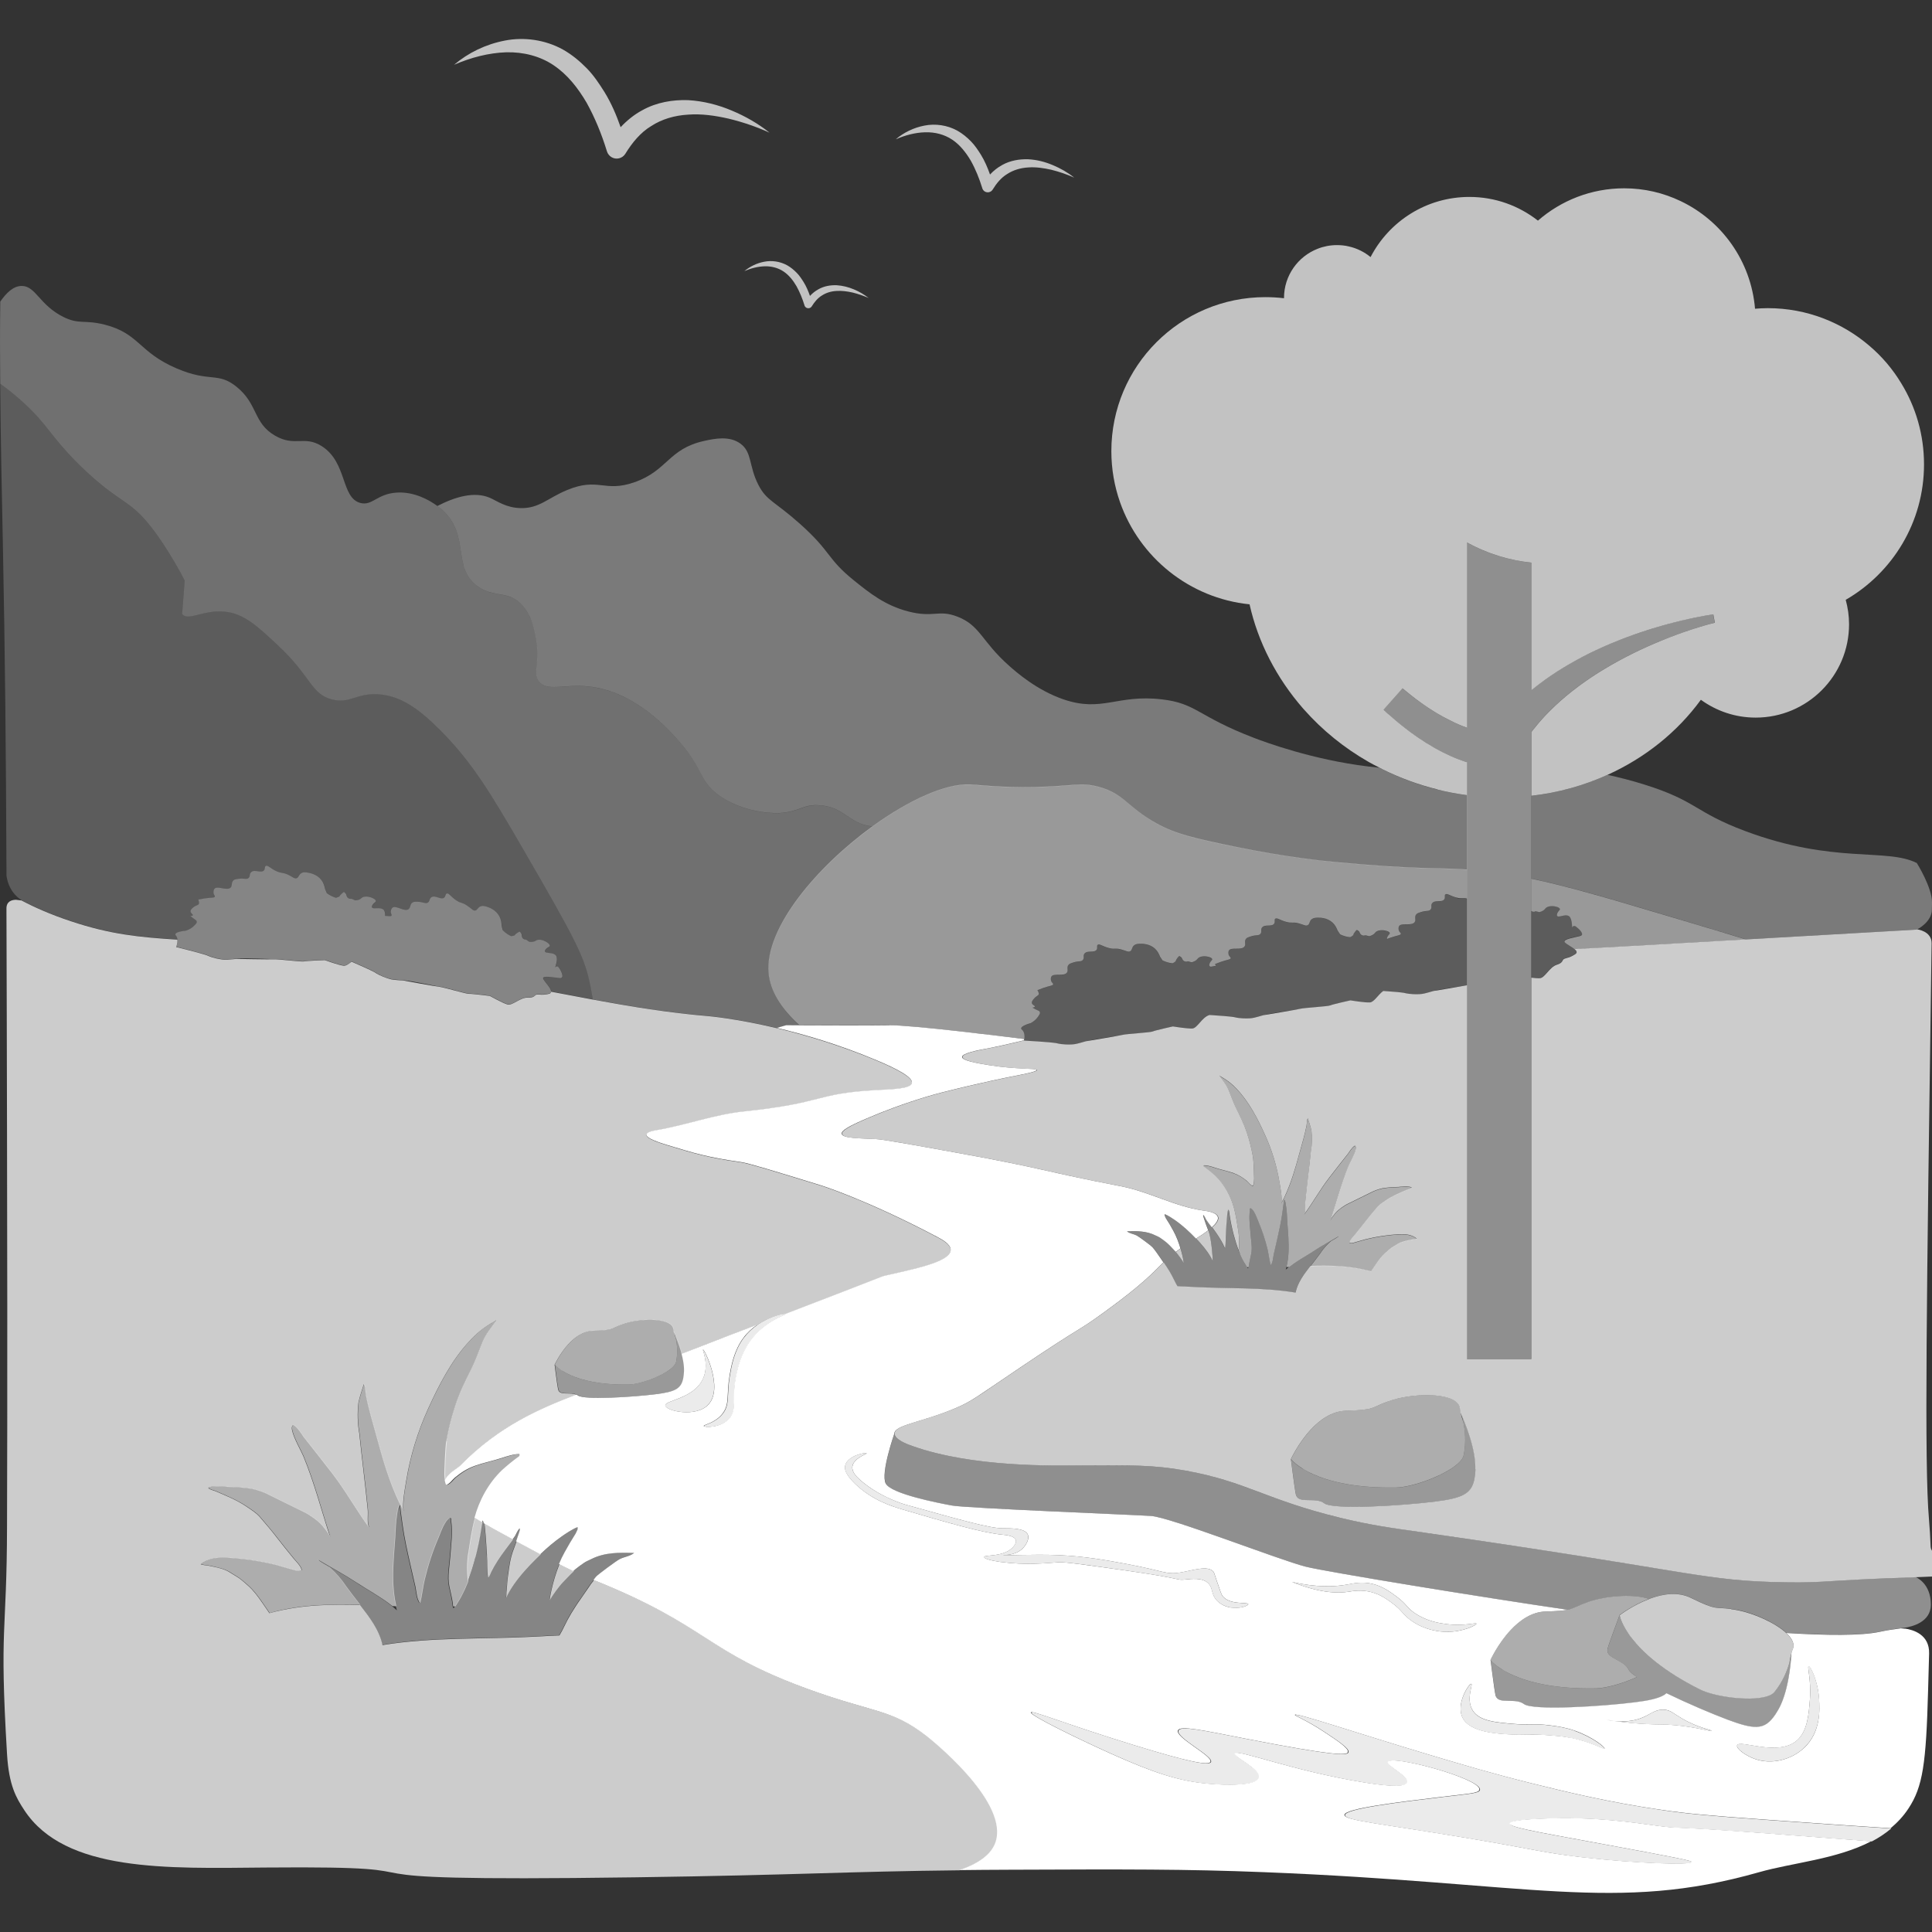 <svg viewBox="0 0 300 300" xmlns="http://www.w3.org/2000/svg"><rect x="0" y="0" width="300" height="300" fill="#333333" stroke="none"/><g fill="#fff"><path d="m 74.02 90.93 c 2.63 2.03 5 .59 7.22 3.21 1.42 1.67 1.77 3.82 2.01 5.22 .62 3.73 -.58 5.1 .4 6.42 1.24 1.66 3.86 .44 7.62 .8 7.47 .72 12.9 7.03 14.44 8.83 3.65 4.25 2.88 6.15 6.42 8.43 4.04 2.6 8.64 2.42 8.83 2.41 3.32 -.17 3.67 -1.43 6.42 -1.2 3.68 .3 4.32 2.64 7.62 3.21 .18 .03 .36 .05 .53 .06 5.51 -3.99 11.25 -6.66 15.12 -6.48 1.23 .06 4.67 .51 10.03 .4 6.04 -.12 7.16 -.8 10.03 0 3.93 1.1 4.26 3.05 8.83 5.62 3.07 1.72 6.1 2.38 12.04 3.61 8 1.67 14.24 2.27 15.65 2.41 12.9 1.22 15.76 .84 20.57 1.17 v -11.57 c -1.51 -.2 -3.02 -.48 -4.54 -.86 -3.01 -.75 -5.86 -1.79 -8.52 -3.12 -.19 -.09 -.37 -.2 -.55 -.29 -.54 -.05 -1.12 -.11 -1.74 -.19 -8.67 -1.06 -15.91 -3.75 -17.65 -4.41 -8.95 -3.42 -8.95 -5.39 -14.44 -6.02 -6.93 -.79 -9.22 2.07 -15.25 0 -4.15 -1.43 -7.34 -4.25 -8.43 -5.22 -4.27 -3.78 -4.46 -6.25 -8.02 -7.62 -2.95 -1.14 -3.67 .22 -7.62 -.8 -3.62 -.94 -5.99 -2.85 -8.43 -4.81 -4.28 -3.45 -3.43 -4.38 -8.43 -8.83 -3.95 -3.52 -5.14 -3.53 -6.42 -6.02 -1.52 -2.96 -.94 -5.07 -2.81 -6.42 -1.71 -1.23 -4 -.76 -5.62 -.4 -5.56 1.23 -5.66 4.62 -10.83 6.42 -4.68 1.63 -5.55 -.82 -10.43 1.2 -3.03 1.25 -4.32 2.87 -7.22 2.81 -2.31 -.05 -3.66 -1.12 -4.81 -1.61 -2.36 -1 -5.3 -.18 -8.12 1.28 .51 .37 .83 .66 .89 .73 4.16 3.93 1.4 8.69 5.22 11.64 z" opacity=".35"/><path d="m 237.76 136.42 c 5.76 1.19 12.32 3.14 22.81 6.27 4.37 1.3 7.77 2.31 10.56 3.18 9.94 -.57 18.78 -1.08 26.51 -1.52 0 0 2.33 -1.14 2.34 -3.1 .01 -.38 .01 -.75 .02 -1.1 .04 -2.3 -2.35 -6.13 -2.36 -6.14 -4.73 -2.38 -12.84 .2 -26.64 -4.96 -7.93 -2.97 -7.47 -4.66 -15.65 -7.22 -1.97 -.62 -3.89 -1.11 -5.74 -1.51 -3.69 1.67 -7.69 2.79 -11.85 3.26 v 12.85 z" opacity=".35"/><path d="m .02 59.55 c 2.47 1.8 4.8 3.86 6.7 6.15 1.5 1.81 3.49 4.66 7.43 8.17 4.57 4.08 5.97 3.86 8.92 7.43 3.03 3.68 5.62 8.82 5.62 8.83 l -.4 5.22 c .99 1.12 3.2 -.65 6.42 -.4 3.11 .24 5.21 2.21 8.43 5.22 5.24 4.9 5.15 7.6 8.43 8.43 2.8 .71 3.78 -1.03 7.22 -.8 3.42 .23 6.23 2.2 9.63 5.62 4.98 5.02 7.73 9.64 12.84 18.45 8.3 14.32 9.57 16.81 10.43 21.26 .12 .6 .25 1.3 .38 2.06 5.94 1.1 11.89 2.07 17.9 2.57 0 0 4.27 .35 10.7 1.88 l 1.44 -.41 s .8 0 2.04 .01 c -2.86 -2.59 -4.54 -5.3 -4.79 -8.11 -.6 -6.99 7.51 -16.53 16.18 -22.8 -.17 -.02 -.35 -.03 -.53 -.06 -3.31 -.57 -3.95 -2.91 -7.62 -3.21 -2.75 -.22 -3.1 1.03 -6.42 1.2 -.19 .01 -4.79 .19 -8.83 -2.41 -3.54 -2.27 -2.77 -4.18 -6.42 -8.43 -1.54 -1.8 -6.97 -8.11 -14.44 -8.83 -3.76 -.36 -6.38 .85 -7.62 -.8 -.99 -1.32 .22 -2.69 -.4 -6.42 -.23 -1.4 -.59 -3.54 -2.01 -5.22 -2.22 -2.62 -4.59 -1.18 -7.22 -3.21 -3.82 -2.95 -1.06 -7.7 -5.22 -11.64 -.07 -.06 -.39 -.36 -.89 -.73 -1.22 -.89 -3.57 -2.26 -6.33 -2.08 -3.06 .19 -3.78 2.09 -5.62 1.61 -3.06 -.8 -2.01 -6.29 -6.02 -8.83 -2.7 -1.7 -4.16 .15 -7.22 -1.61 -3.44 -1.97 -2.64 -4.91 -6.02 -7.62 -2.91 -2.33 -4.08 -.62 -9.23 -2.81 -5.98 -2.54 -5.82 -5.45 -11.23 -6.82 -3.2 -.81 -3.93 .03 -6.42 -1.2 -3.68 -1.83 -4.28 -4.78 -6.42 -4.81 -1.34 -.02 -2.45 1.11 -3.37 2.43 -.05 4.21 -.05 8.49 -.01 12.72 z" opacity=".3"/><path d="m 3.34 139.78 c 1.99 1.05 4.47 2.17 7.7 3.24 6.09 2.03 10.51 2.48 16.54 2.86 -.02 -.21 -.08 -.42 -.23 -.58 -.52 -.59 1.49 -.76 1.49 -.76 .64 -.17 1.2 -.55 1.67 -1.15 .06 -.08 .09 -.18 .07 -.28 s -.08 -.19 -.17 -.24 c -.29 -.19 -.57 -.4 -.84 -.63 .21 -.01 .37 -.01 .4 -.1 .05 -.16 -.35 -.29 -.35 -.61 -.01 -.25 .24 -.46 .43 -.62 .46 -.38 .78 -.32 .87 -.58 .08 -.25 -.1 -.63 -.1 -.63 s .59 -.12 .97 -.18 c 1.05 -.16 1.53 -.06 1.6 -.27 .06 -.16 -.18 -.26 -.21 -.62 -.02 -.2 .03 -.44 .14 -.59 .43 -.57 1.97 .37 2.53 -.21 .3 -.32 .04 -.79 .45 -1.13 .17 -.14 .36 -.17 .74 -.22 .93 -.13 1.23 .13 1.55 -.1 .37 -.25 .12 -.66 .46 -.95 .54 -.46 1.5 .23 1.95 -.24 .25 -.26 .08 -.58 .3 -.71 .31 -.17 .71 .39 1.67 .82 .82 .37 .89 .12 1.77 .53 .76 .35 1.01 .68 1.36 .55 .36 -.13 .32 -.56 .76 -.8 .31 -.17 .63 -.12 .98 -.06 .3 .05 1.41 .24 2.09 1.14 .35 .46 .49 .97 .57 1.39 0 0 .15 .37 .28 .66 .45 .33 .93 .56 1.44 .72 .29 -.08 .58 -.2 .57 -.3 s .56 -.61 .64 -.61 c .08 -.01 .34 .31 .35 .35 0 .03 .1 .4 .18 .47 s .19 .26 .54 .24 c .34 -.02 .49 .27 .78 .24 .33 -.04 .64 -.13 .85 -.33 .72 -.7 2.71 .21 2.18 .59 s -.71 .86 -.36 .95 1.3 -.18 1.68 .29 c .16 .2 .2 .56 .2 .91 .62 .04 .91 .12 1 -.04 .08 -.14 -.14 -.29 -.11 -.65 .02 -.2 .1 -.43 .23 -.56 .52 -.49 1.89 .68 2.53 .2 .35 -.26 .17 -.77 .63 -1.04 .19 -.11 .38 -.11 .76 -.1 .93 .03 1.19 .33 1.55 .16 .4 -.19 .22 -.63 .61 -.87 .61 -.37 1.44 .47 1.96 .08 .29 -.21 .17 -.56 .41 -.65 .33 -.12 .64 .5 1.51 1.08 .75 .5 .86 .27 1.66 .8 .69 .47 .89 .83 1.26 .76 s .4 -.5 .88 -.67 c .34 -.12 .64 -.02 .98 .1 .28 .1 1.35 .46 1.88 1.46 .27 .51 .33 1.04 .34 1.46 0 0 .09 .39 .17 .69 .39 .4 .83 .71 1.31 .94 .3 -.03 .6 -.1 .61 -.2 s .65 -.51 .73 -.5 .29 .36 .29 .4 c 0 .03 .03 .41 .1 .5 .07 .08 .15 .29 .49 .33 .33 .03 .45 .34 .73 .36 .33 .02 .65 -.02 .9 -.19 .82 -.58 2.64 .65 2.06 .94 s -.84 .73 -.51 .88 1.32 .04 1.61 .55 c .3 .52 -.18 1.79 -.18 1.79 s .32 -.39 .62 .06 .94 1.66 .12 1.59 c -.83 -.07 -2.8 -.48 -2.58 .1 .17 .44 1.22 1.43 1.22 1.97 2.16 .42 4.32 .82 6.48 1.22 -.13 -.76 -.27 -1.46 -.38 -2.06 -.86 -4.45 -2.13 -6.95 -10.43 -21.26 -5.11 -8.82 -7.86 -13.44 -12.84 -18.45 -3.4 -3.42 -6.21 -5.39 -9.63 -5.62 -3.44 -.23 -4.42 1.51 -7.22 .8 -3.28 -.83 -3.19 -3.52 -8.43 -8.43 -3.22 -3.01 -5.32 -4.97 -8.43 -5.22 -3.22 -.25 -5.43 1.52 -6.42 .4 l .4 -5.22 s -2.58 -5.15 -5.62 -8.83 c -2.95 -3.57 -4.34 -3.36 -8.92 -7.43 -3.94 -3.51 -5.93 -6.37 -7.43 -8.17 -1.9 -2.29 -4.23 -4.34 -6.7 -6.15 .07 8.94 .27 17.67 .42 25.1 .33 16.71 .48 31.6 .56 51.35 .38 2.7 2.26 3.73 2.34 3.78 z" opacity=".2"/><path d="m 238.32 141.51 c .33 -.08 .53 .17 .81 .09 .32 -.1 .61 -.24 .78 -.48 .58 -.82 2.71 -.28 2.25 .19 -.45 .47 -.54 .97 -.18 1 s 1.25 -.41 1.7 -.02 .44 1.74 .44 1.74 .17 -.47 .6 -.15 c .44 .32 1.45 1.25 .65 1.46 -.8 .22 -2.79 .5 -2.39 .97 .24 .28 1.07 .68 1.53 1.08 2.29 -.12 4.78 -.25 7.55 -.41 6.76 -.39 13.11 -.75 19.07 -1.09 -2.79 -.87 -6.18 -1.88 -10.56 -3.18 -10.49 -3.13 -17.06 -5.08 -22.81 -6.27 v 4.97 c .09 .06 .24 .21 .56 .13 z" opacity=".5"/><path d="m 138.06 159.21 c 3.4 -.06 18.02 1.76 21 2.14 .05 -.38 .06 -1.1 -.38 -1.45 -.62 -.49 1.33 -1.02 1.33 -1.02 .6 -.29 1.08 -.76 1.43 -1.43 .05 -.09 .05 -.2 .02 -.29 -.04 -.1 -.11 -.17 -.21 -.21 -.32 -.13 -.63 -.29 -.94 -.47 .2 -.04 .36 -.08 .37 -.17 .02 -.17 -.39 -.22 -.46 -.53 -.05 -.25 .15 -.49 .32 -.69 .38 -.46 .71 -.45 .75 -.73 .03 -.26 -.21 -.6 -.21 -.6 s .56 -.22 .92 -.35 c 1 -.35 1.49 -.34 1.52 -.56 .03 -.16 -.23 -.23 -.32 -.57 -.05 -.19 -.05 -.44 .03 -.6 .32 -.64 2.01 .01 2.45 -.67 .24 -.37 -.11 -.78 .24 -1.19 .14 -.17 .33 -.23 .69 -.35 .89 -.29 1.23 -.09 1.51 -.38 .31 -.32 -.01 -.67 .28 -1.02 .45 -.55 1.51 -.05 1.87 -.59 .2 -.3 -.03 -.59 .17 -.76 .27 -.23 .77 .25 1.79 .5 .88 .22 .9 -.04 1.83 .2 .81 .21 1.12 .48 1.44 .29 .33 -.19 .21 -.61 .6 -.92 .28 -.22 .6 -.23 .95 -.24 .3 -.01 1.43 -.02 2.27 .74 .43 .39 .66 .87 .81 1.26 0 0 .21 .33 .39 .59 .5 .24 1.02 .39 1.55 .44 .27 -.13 .53 -.3 .51 -.4 s .44 -.7 .52 -.72 c .07 -.02 .4 .24 .4 .28 .01 .03 .17 .38 .26 .43 .09 .06 .24 .22 .57 .14 s .54 .17 .81 .09 c .32 -.1 .61 -.24 .78 -.48 .58 -.82 2.71 -.28 2.25 .19 -.45 .47 -.54 .97 -.18 1 .18 .01 .48 -.09 .8 -.14 -.06 -.15 -.14 -.26 -.14 -.26 s .56 -.22 .92 -.35 c 1 -.35 1.49 -.34 1.52 -.56 .03 -.16 -.23 -.23 -.32 -.57 -.05 -.19 -.05 -.44 .03 -.6 .32 -.64 2.01 .01 2.45 -.67 .24 -.37 -.11 -.78 .24 -1.19 .14 -.17 .33 -.23 .69 -.35 .89 -.29 1.23 -.09 1.51 -.38 .31 -.32 -.01 -.67 .28 -1.02 .45 -.55 1.51 -.05 1.87 -.59 .2 -.3 -.03 -.59 .17 -.76 .27 -.23 .77 .25 1.79 .5 .88 .22 .9 -.04 1.83 .2 .81 .21 1.12 .48 1.44 .29 .33 -.19 .21 -.61 .6 -.92 .28 -.22 .6 -.23 .95 -.24 .3 -.01 1.43 -.02 2.27 .74 .43 .39 .66 .87 .81 1.26 0 0 .21 .33 .39 .59 .5 .24 1.02 .39 1.55 .44 .27 -.13 .53 -.3 .51 -.4 s .44 -.7 .52 -.72 c .07 -.02 .4 .24 .4 .28 .01 .03 .17 .38 .26 .43 .09 .06 .24 .22 .57 .14 s .53 .17 .81 .09 c .32 -.1 .61 -.24 .78 -.48 .58 -.82 2.71 -.28 2.25 .19 -.27 .28 -.39 .55 -.38 .75 .19 -.07 .43 -.17 .63 -.23 1 -.35 1.49 -.34 1.52 -.56 .03 -.16 -.23 -.23 -.32 -.57 -.05 -.19 -.05 -.44 .03 -.6 .32 -.64 2.01 .01 2.45 -.67 .24 -.37 -.11 -.78 .24 -1.19 .14 -.17 .33 -.23 .69 -.35 .89 -.29 1.23 -.09 1.51 -.38 .31 -.32 -.01 -.67 .28 -1.02 .45 -.55 1.51 -.05 1.87 -.59 .2 -.3 -.03 -.59 .17 -.76 .27 -.23 .77 .25 1.79 .5 .79 .19 .89 .01 1.57 .14 v -4.52 c -4.81 -.33 -7.67 .05 -20.57 -1.17 -1.41 -.13 -7.65 -.74 -15.65 -2.41 -5.94 -1.24 -8.97 -1.89 -12.04 -3.61 -4.57 -2.56 -4.9 -4.52 -8.83 -5.62 -2.87 -.8 -4 -.12 -10.03 0 -5.36 .11 -8.8 -.35 -10.03 -.4 -3.87 -.17 -9.6 2.49 -15.12 6.48 -8.67 6.27 -16.78 15.82 -16.18 22.8 .24 2.81 1.92 5.52 4.79 8.11 3.63 .02 11.1 .04 13.92 -.01 z" opacity=".5"/><path d="m 295.87 252.91 l -.71 -.06 c -1.15 .14 -2.26 .32 -3.29 .54 -2.87 .62 -8.35 .56 -14.49 .18 .9 .85 1.36 1.73 .99 2.53 -.07 .15 -.13 .34 -.19 .54 -.01 .17 -.21 4.86 -1.63 8.02 -.13 .29 -.27 .57 -.42 .83 -.15 .27 -.31 .5 -.45 .73 -.86 1.28 -1.68 1.89 -2.9 1.93 -1.08 .04 -2.48 -.36 -4.49 -1.11 -2.43 -.91 -6.27 -2.54 -9.52 -4.12 -.13 .1 -.25 .22 -.4 .3 -.94 .54 -2.36 .84 -4.49 1.11 -4.95 .63 -15.84 1.33 -17.23 .28 -1.29 -.97 -3.59 -.02 -4.27 -1.02 -.06 -.08 -.1 -.17 -.14 -.28 -.01 -.02 -.01 -.06 -.02 -.09 -.1 -.44 -.31 -1.92 -.48 -3.24 -.16 -1.19 -.29 -2.23 -.29 -2.23 s 1.12 -2.46 3.07 -4.57 c 1.42 -1.54 3.29 -2.89 5.48 -2.95 1.78 -.05 2.76 -.13 3.44 -.26 -13.46 -1.97 -37.37 -5.87 -40.66 -6.69 -4.04 -1.01 -21.01 -7.68 -24.04 -7.88 s -28.68 -1.21 -30.91 -1.62 -9.49 -1.82 -10.3 -3.43 c -.81 -1.62 1.34 -7.73 1.34 -7.73 .02 -1.38 4.41 -1.78 9.57 -3.99 2.51 -1.07 3.19 -1.71 9.89 -6.22 10.24 -6.9 8.72 -5.45 13.08 -8.62 6.17 -4.47 7.65 -6.22 9.24 -7.76 -.03 -.04 -.05 -.08 -.07 -.11 -.36 -.5 -.68 -1.02 -1.05 -1.52 -.19 -.26 -.38 -.51 -.59 -.75 -.18 -.21 -2.12 -1.65 -2.45 -1.81 -.48 -.24 -1.07 -.29 -1.5 -.64 1.53 -.05 3.05 -.07 4.46 .65 .22 .11 .49 .21 .69 .35 .27 .19 .68 .47 .93 .68 .52 .44 .89 .87 1.36 1.36 .04 .04 .09 .1 .14 .15 .23 -.17 .47 -.34 .73 -.53 -.26 -.89 -.63 -1.89 -1.11 -2.75 -.36 -.66 -.74 -1.31 -1.15 -1.94 -.06 -.13 -.12 -.27 -.18 -.4 0 -.09 -.02 -.16 -.01 -.24 .5 .18 1.28 .71 1.6 .93 1.19 .83 2.26 1.82 3.26 2.87 .59 -.36 1.28 -.81 1.89 -1.28 -.02 -.04 -.03 -.09 -.04 -.13 -.23 -.6 -.45 -1.2 -.64 -1.81 -.05 -.14 -.11 -.31 -.09 -.46 .19 .1 .4 .65 .47 .75 .26 .41 .57 .79 .87 1.18 .64 -.57 1.06 -1.14 .93 -1.61 -.21 -.73 -1.64 -.91 -2.22 -.99 -4.42 -.61 -8.45 -2.94 -12.83 -3.78 -12 -2.31 -11.89 -2.74 -24.92 -5.1 -7.95 -1.44 -11.93 -2.16 -13.08 -2.22 -2.48 -.13 -5.21 -.1 -5.35 -.82 -.09 -.48 .97 -1.14 3.87 -2.38 5.99 -2.58 10.91 -3.85 11.62 -4.03 6.12 -1.55 10.62 -2.43 10.62 -2.43 1.77 -.35 4.18 -.79 4.15 -1.07 -.03 -.31 -3.05 -.05 -7.48 -.77 -1.57 -.26 -4.09 -.67 -4.09 -1.25 -.01 -.6 2.71 -1.1 3.43 -1.23 2.08 -.39 4.13 -.86 6.18 -1.36 .01 -.04 .02 -.11 .03 -.2 -2.99 -.38 -17.61 -2.2 -21 -2.14 -2.82 .05 -10.29 .03 -13.92 .01 -1.25 -.01 -2.04 -.01 -2.04 -.01 l -1.44 .41 c 4.35 1.03 9.68 2.6 15.35 4.97 3.5 1.46 5.79 2.73 5.62 3.59 -.18 .91 -3.04 .96 -5.62 1.1 -9.56 .54 -7.77 1.98 -20.48 3.31 -4.58 .48 -8.98 2.13 -13.52 2.9 -.37 .06 -1.56 .26 -1.61 .69 -.06 .59 2.08 1.27 3.35 1.66 4.16 1.26 6.24 1.89 11.38 2.62 1.17 .17 4.89 1.31 12.31 3.59 0 0 6.93 2.13 18.07 8 .83 .44 2.17 1.16 2.14 2.07 -.06 1.91 -6.11 3.01 -10.31 4 -.53 .13 .1 -.02 -15.34 5.9 .01 0 .03 .01 .03 .01 .08 .17 -3.27 1.02 -5.56 4.24 -1.4 1.97 -1.88 4.1 -2.12 5.21 -.81 3.79 .21 5.4 -1.14 6.84 s -3.82 1.36 -3.9 1.12 c -.07 -.21 1.68 -.42 2.84 -1.84 1.24 -1.52 .65 -2.95 1.17 -6.02 .24 -1.41 .66 -3.84 2.17 -5.86 .64 -.85 1.39 -1.51 2.16 -2.03 -1.36 .52 -2.81 1.08 -4.38 1.67 -2.47 .95 -4.94 1.91 -7.41 2.87 .18 .69 .33 1.41 .37 2.09 .01 .22 .02 .44 .01 .65 -.01 .22 -.03 .41 -.05 .6 -.12 1.08 -.43 1.72 -1.17 2.15 -.66 .38 -1.66 .59 -3.15 .78 -3.48 .44 -11.11 .93 -12.09 .2 -.08 -.06 -.17 -.1 -.27 -.14 -5.66 2.16 -12.03 4.89 -17.98 10.98 -.52 .53 -1.97 1.19 -2.44 2.35 .05 .28 .12 .54 .23 .69 .55 -.14 .94 -.8 1.36 -1.14 .98 -.8 1.88 -1.39 3.11 -1.83 1.38 -.49 2.83 -.77 4.22 -1.23 .77 -.25 1.82 -.6 2.67 -.59 .09 .2 .01 .37 -.26 .5 -.84 .62 -1.64 1.27 -2.4 1.96 -2.14 2.03 -3.58 4.73 -4.31 7.43 .37 .23 .76 .46 1.17 .71 .03 -.1 .04 -.2 .07 -.29 .12 .12 .18 .28 .22 .46 1.02 .6 2.17 1.23 3.44 1.92 .35 .19 .69 .38 1.02 .56 .14 -.19 .28 -.38 .41 -.58 .1 -.16 .43 -.98 .71 -1.13 .04 .23 -.06 .48 -.13 .69 -.14 .44 -.29 .88 -.45 1.32 1.39 .76 2.63 1.43 3.75 2.02 1.07 -1.02 2.19 -1.98 3.4 -2.82 .48 -.34 1.65 -1.13 2.4 -1.4 .02 .13 0 .24 -.01 .37 -.09 .2 -.18 .4 -.28 .6 -.6 .95 -1.18 1.92 -1.72 2.91 -.33 .59 -.63 1.22 -.89 1.86 .79 .4 1.53 .77 2.23 1.1 .11 -.1 .22 -.2 .34 -.31 .38 -.32 .98 -.74 1.39 -1.02 .31 -.21 .71 -.36 1.04 -.53 2.11 -1.08 4.38 -1.04 6.68 -.97 -.64 .52 -1.53 .59 -2.25 .96 -.48 .24 -3.4 2.4 -3.67 2.72 -.14 .17 -.27 .34 -.4 .51 18.04 7.23 17.24 11.09 33.32 16.95 10.18 3.71 12.94 3.06 18.39 7.29 .51 .4 12.33 9.74 10.84 16.04 -.48 2.05 -2.33 3.61 -5.77 4.78 2.39 -.03 4.98 -.05 7.84 -.06 18.14 -.07 27.2 -.11 39.56 .38 41.41 1.64 54.56 6.34 76.83 0 5.21 -1.48 12.04 -2 17.4 -4.8 -4.49 -.35 -10.03 -.77 -16.84 -1.28 -15.04 -1.13 -12.59 -.63 -16.29 -1.12 -3.67 -.49 -9.81 -1.48 -17.97 -1.12 -1.75 .08 -5.02 .23 -5.05 .75 -.04 .56 3.71 1.22 12.36 2.81 14.52 2.66 15.93 2.99 15.91 3.18 -.05 .48 -8.36 .25 -17.04 -.75 -6.16 -.71 -7.22 -1.2 -17.97 -3 -12.98 -2.17 -18.93 -2.71 -18.91 -3.56 .03 -.99 8.18 -1.97 15.16 -2.81 4.17 -.5 5.72 -.56 5.8 -1.12 .26 -1.72 -13.75 -5.49 -14.23 -4.31 -.25 .62 3.32 2.25 3 3.18 -.33 .96 -4.48 .37 -6.74 0 -11.22 -1.82 -19.69 -5.24 -20.03 -4.49 -.25 .54 4.08 2.44 3.74 3.74 -.33 1.29 -5.02 1.23 -8.05 .94 -4.44 -.43 -8.25 -1.66 -14.98 -4.68 -5.29 -2.38 -12.54 -5.94 -12.36 -6.37 .16 -.36 5.39 1.81 15.91 5.05 8.75 2.7 11.72 3.22 11.98 2.62 .39 -.9 -5.49 -3.78 -5.05 -4.87 .33 -.82 3.95 0 10.67 1.31 13.78 2.68 15.55 2.56 15.72 2.06 .2 -.57 -1.63 -1.79 -3.74 -3.18 -2.76 -1.82 -4.55 -2.46 -4.49 -2.62 .13 -.37 9.9 2.93 20.78 6.18 5.39 1.61 9.98 2.98 16.1 4.49 5.14 1.27 11.82 2.91 20.22 4.12 3.85 .55 6.84 .84 16.1 1.5 8.05 .57 14.02 1 19.3 1.33 1.04 -.87 1.99 -1.87 2.78 -3.08 2.23 -3.38 2.73 -6.97 3.04 -18.26 .06 -2.09 .11 -4 .16 -5.79 .08 -2.97 -2.49 -3.7 -3.78 -3.88 z m -192.56 -34.65 c -.12 -.84 4.43 -1.02 5.86 -4.18 1 -2.2 -.13 -4.49 0 -4.52 .22 -.05 3.21 5.97 .84 8.53 -1.93 2.08 -6.57 1 -6.69 .17 z m 87.89 31.37 c -.34 -.05 -1.42 -.23 -2.23 -1.09 -.93 -.98 -.58 -1.85 -1.28 -2.62 -.93 -1.02 -2.73 -.74 -3.77 -.64 -1.23 .12 -.13 -.14 -9.07 -1.41 -6.29 -.89 -9.43 -1.34 -10.47 -1.28 -1.88 .11 -4.89 .5 -9.07 -.06 0 0 -2.53 -.34 -2.49 -.77 .03 -.37 3.26 .07 4.6 -1.66 .13 -.17 .44 -.58 .32 -.96 -.21 -.67 -1.59 -.79 -2.04 -.83 -3.22 -.31 -8.37 -1.82 -15.45 -3.89 -1.89 -.55 -4.85 -1.52 -7.41 -3.96 -1.65 -1.58 -1.7 -2.4 -1.6 -2.87 .36 -1.61 3.26 -2.09 3.33 -1.94 .07 .14 -2.06 .77 -2.21 2.09 -.1 .84 .65 1.58 1.23 2.09 3.07 2.71 6.99 3.8 6.99 3.8 8.73 2.44 13.1 3.67 15.09 3.68 1.23 .01 3.49 -.06 3.93 .98 .29 .68 -.28 1.66 -.86 2.21 -1.18 1.11 -2.95 .92 -2.94 .98 0 .1 4.57 -.17 8.59 0 4.09 .18 7.53 .81 10.43 1.35 5.94 1.1 6.23 1.72 8.46 1.35 1.87 -.31 4.31 -1.18 5.15 -.12 .11 .14 .09 .18 .49 1.35 .49 1.43 .73 2.14 .86 2.33 1.07 1.56 4.03 .97 4.05 1.35 .02 .26 -1.31 .73 -2.63 .53 z m 27.72 1.85 c -1.22 -.93 -1.17 -1.41 -2.83 -2.62 -.78 -.57 -1.77 -1.27 -3.11 -1.63 -1.62 -.43 -2.96 -.16 -3.54 -.07 -1.78 .28 -4.55 .2 -8.83 -1.52 3.94 .91 6.78 .74 8.69 .39 .87 -.16 2.22 -.49 3.89 -.07 1.52 .38 2.66 1.21 3.61 1.91 1.78 1.32 1.54 1.7 2.9 2.62 1.9 1.29 3.87 1.56 4.95 1.7 2.74 .35 4.56 -.28 4.6 -.07 .05 .23 -2.13 1.33 -4.74 1.27 -.65 -.01 -3.28 -.14 -5.59 -1.91 z m 24.7 18.32 c -1.07 -.2 -1.88 -.26 -3.01 -.35 -3.01 -.23 -4.03 -.03 -5.78 -.12 -2.41 -.12 -6.64 -.33 -7.75 -2.66 -1.03 -2.17 1.05 -5.3 1.39 -5.21 .29 .08 -.89 2.43 .23 4.16 1.06 1.64 3.6 1.84 6.59 2.08 2.38 .19 2.93 -.12 5.55 .23 1.11 .15 2.28 .31 3.7 .81 2.76 .96 4.73 2.58 4.63 2.78 -.1 .19 -2.06 -1.09 -5.55 -1.74 z m 16.57 -1.91 c -1.92 -.18 -2.4 -.07 -4.72 -.19 -1.17 -.07 -2.81 -.19 -4.79 -.47 -.39 -.04 -.79 -.1 -1.21 -.18 .42 .07 .82 .13 1.21 .18 2.06 .22 3.52 -.15 4.5 -.59 1.21 -.53 1.97 -1.27 3.27 -1.16 .98 .08 1.35 .56 2.7 1.35 2.56 1.5 4.66 1.78 4.62 1.93 s -2.24 -.55 -5.59 -.87 z m 19.94 3.53 c -1.99 1.86 -5.05 2.63 -7.64 1.71 -1.41 -.5 -2.93 -1.59 -2.75 -2.11 .34 -1 6.36 1.85 9.32 -.79 1.61 -1.44 1.81 -4.07 1.98 -6.34 .23 -3.03 -.45 -5.09 -.2 -5.15 .27 -.07 1.45 2.26 1.62 5.06 .1 1.57 .33 5.14 -2.34 7.64 z"/><path d="m 72.71 241.13 c -.25 1.53 -.2 2.95 -.08 4.42 .48 -1.23 .87 -2.5 1.2 -3.76 .37 -1.45 .68 -2.89 .9 -4.37 .05 -.35 .1 -.7 .19 -1.05 -.41 -.24 -.8 -.48 -1.17 -.71 -.01 .03 -.02 .07 -.03 .1 -.47 1.76 -.72 3.58 -1 5.36 z" opacity=".75"/><path d="m 154.79 285.63 c 1.49 -6.3 -10.34 -15.65 -10.84 -16.04 -5.45 -4.24 -8.21 -3.58 -18.39 -7.29 -16.08 -5.87 -15.28 -9.73 -33.32 -16.95 -.16 .21 -.33 .41 -.48 .62 -.54 .75 -1.03 1.54 -1.57 2.28 -.52 .72 -1 1.48 -1.47 2.24 -.42 .69 -.76 1.34 -1.1 2.05 -.21 .43 -.46 .94 -.75 1.41 -1.23 .05 -2.48 .12 -3.75 .19 -7.82 .42 -15.97 .03 -23.73 1.31 -.49 -2.36 -2.01 -4.34 -3.47 -6.22 -2.11 -.06 -4.22 -.08 -6.33 .04 -2.56 .14 -5.21 .52 -7.76 1.22 -.41 -.59 -.8 -1.19 -1.22 -1.78 -.6 -.86 -1.27 -1.77 -2.08 -2.48 -.64 -.57 -1.28 -1.16 -2.06 -1.59 -.3 -.17 -.57 -.35 -.86 -.53 -.85 -.53 -2.02 -.74 -3.01 -.95 -.44 -.1 -1.03 -.1 -1.43 -.26 1.09 -.92 2.58 -1.09 3.99 -1.02 2.63 .14 5.38 .54 7.89 1.17 .99 .3 1.99 .59 3 .85 .28 .07 .54 .05 .79 -.06 -.07 -.64 -.89 -1.39 -1.3 -1.89 -.83 -1.03 -1.67 -2.04 -2.47 -3.09 -.86 -1.12 -1.77 -2.2 -2.7 -3.27 -.59 -.68 -1.26 -1.08 -2.05 -1.62 -1.48 -1.02 -3.18 -1.7 -4.86 -2.42 -.23 -.1 -1.02 -.28 -1.11 -.51 .42 -.45 2.83 -.16 3.07 -.15 1.24 .01 2.47 .11 3.68 .29 1.06 .23 2.05 .59 2.98 1.1 1.77 .88 3.55 1.75 5.33 2.62 .48 .23 2.06 1.26 2.67 2.05 .46 .6 .98 1.11 1.21 1.82 -1.39 -4.24 -2.48 -8.52 -4.19 -12.66 -.34 -.81 -1.5 -2.81 -1.74 -3.99 -.06 -.31 -.11 -.57 .15 -.84 .53 .08 1.63 1.84 1.56 1.75 1.51 1.92 3.02 3.83 4.51 5.76 2.11 2.74 3.73 5.7 5.76 8.46 -.4 -.72 -.16 -2 -.24 -2.83 -.21 -2.13 -.46 -4.25 -.7 -6.37 -.22 -1.82 -.42 -3.65 -.61 -5.47 -.28 -1.59 -.32 -3.18 -.13 -4.79 .2 -.96 .54 -1.9 .83 -2.84 .27 .26 .24 1.26 .32 1.65 .42 2.21 1.1 4.4 1.69 6.57 .93 3.44 1.92 6.88 3.47 10.13 .26 .55 .59 .92 .66 1.41 -.15 -1.58 .2 -3.25 .45 -4.81 .63 -3.83 1.76 -7.55 3.4 -11.16 1.65 -3.62 3.64 -7.56 6.5 -10.58 .98 -1.08 2.12 -2 3.4 -2.75 .27 -.12 .51 -.28 .71 -.47 -.75 1.11 -1.61 2.06 -2.13 3.31 -.59 1.4 -1.06 2.83 -1.74 4.21 -.95 1.93 -1.88 3.78 -2.54 5.81 -.6 1.82 -1.06 3.67 -1.39 5.54 -.18 1.02 -.3 4.72 -.29 5.09 .01 .22 .02 .63 .08 1.01 .48 -1.16 1.93 -1.82 2.44 -2.35 5.95 -6.09 12.32 -8.82 17.98 -10.98 -.93 -.42 -2.29 .07 -2.73 -.57 -.04 -.06 -.07 -.12 -.1 -.2 0 -.01 -.01 -.04 -.01 -.06 -.07 -.31 -.22 -1.35 -.34 -2.27 -.11 -.83 -.2 -1.56 -.2 -1.56 s .79 -1.73 2.15 -3.21 c 1 -1.08 2.31 -2.03 3.85 -2.07 3.27 -.09 2.7 -.34 4.44 -.96 .2 -.07 .43 -.15 .7 -.23 2.62 -.79 7.19 -.79 7.29 .99 .01 .12 .04 .28 .08 .44 .13 .27 .79 1.74 1.22 3.38 2.47 -.97 4.93 -1.93 7.41 -2.87 1.56 -.6 3.01 -1.15 4.38 -1.67 2.01 -1.38 4.1 -1.75 4.34 -1.66 15.43 -5.92 14.81 -5.78 15.34 -5.9 4.2 -.99 10.25 -2.1 10.31 -4 .03 -.91 -1.31 -1.63 -2.14 -2.07 -11.14 -5.88 -18.07 -8 -18.07 -8 -7.43 -2.28 -11.14 -3.42 -12.31 -3.59 -5.14 -.73 -7.22 -1.36 -11.38 -2.62 -1.27 -.39 -3.41 -1.07 -3.35 -1.66 .04 -.43 1.23 -.63 1.61 -.69 4.54 -.77 8.94 -2.42 13.52 -2.9 12.71 -1.33 10.92 -2.77 20.48 -3.31 2.58 -.15 5.45 -.2 5.62 -1.1 .17 -.86 -2.13 -2.13 -5.62 -3.59 -5.67 -2.36 -11 -3.93 -15.35 -4.97 -6.43 -1.53 -10.7 -1.88 -10.7 -1.88 -6.01 -.5 -11.96 -1.47 -17.9 -2.57 -2.16 -.4 -4.32 -.81 -6.48 -1.22 0 .16 -.09 .29 -.34 .34 -1.07 .24 -1.28 .08 -1.79 .1 s -.29 .53 -1.46 .48 c -1.18 -.05 -2.42 1.28 -3.16 1.07 s -2.75 -1.33 -2.75 -1.33 -2.84 -.36 -3.2 -.32 -3.92 -1.01 -4.54 -1.08 c -.62 -.06 -5.74 -1 -5.74 -1 -1.46 -.09 -1.71 -.12 -2.15 -.26 -.41 -.13 -1.37 -.42 -2.29 -1.03 -.62 -.35 -2.42 -1.14 -3.55 -1.63 -.46 .36 -.88 .67 -1.23 .63 -.77 -.09 -2.93 -.87 -2.93 -.87 s -2.87 .1 -3.21 .2 -4.04 -.37 -4.66 -.33 -5.82 -.06 -5.82 -.06 c -1.46 .14 -1.7 .16 -2.17 .1 -.43 -.06 -1.42 -.19 -2.42 -.65 -.99 -.36 -4.8 -1.29 -4.8 -1.29 s .25 -.59 .2 -1.15 c -6.03 -.38 -10.45 -.83 -16.54 -2.86 -3.23 -1.07 -5.71 -2.19 -7.7 -3.24 l .02 .01 -.86 -.1 c -.67 .01 -1.48 .25 -1.47 1.37 .04 10.21 .06 21.74 .09 35.42 .09 39.78 0 59.66 0 60.33 -.03 17.3 -1.21 15.32 0 35.53 .29 4.9 1.44 6.82 2.68 8.71 6.33 9.64 22.12 9.05 37.43 8.91 34.4 -.3 1.25 2.3 57.43 1.52 25.72 -.36 32.47 -.9 50.36 -1.09 3.44 -1.17 5.29 -2.73 5.77 -4.78 z" opacity=".75"/><path d="m 75.61 241.51 c .08 1.13 -.02 2.31 .18 3.43 .2 -.04 .42 -.72 .5 -.87 .6 -1.21 1.38 -2.36 2.18 -3.43 .4 -.54 .81 -1.06 1.2 -1.6 -.33 -.18 -.67 -.37 -1.02 -.56 -1.27 -.69 -2.41 -1.33 -3.44 -1.92 .07 .28 .08 .59 .11 .82 .14 1.37 .2 2.76 .3 4.14 z" opacity=".75"/><path d="m 78.91 244.47 c -.07 .59 -.16 1.19 -.18 1.78 -.01 .32 -.06 .65 -.09 .97 -.01 .11 0 .64 -.05 .88 .13 -.27 .48 -.93 .47 -.91 .87 -1.53 2.15 -3.04 3.34 -4.28 .51 -.53 1.03 -1.05 1.57 -1.56 -1.12 -.6 -2.36 -1.27 -3.75 -2.02 -.17 .47 -.34 .93 -.51 1.39 -.45 1.2 -.64 2.48 -.79 3.75 z" opacity=".75"/><path d="m 85.39 248.43 c .32 -.61 1.46 -2.17 2.01 -2.73 .61 -.62 1.1 -1.17 1.7 -1.72 -.71 -.33 -1.44 -.7 -2.23 -1.1 -1.14 2.81 -1.6 5.77 -1.48 5.56 z" opacity=".75"/><path d="m 137.54 230.36 c .81 1.62 8.08 3.03 10.3 3.43 s 27.88 1.41 30.91 1.62 c 3.03 .2 20 6.87 24.04 7.88 3.29 .82 27.2 4.72 40.66 6.69 1.09 -.21 1.37 -.56 2.9 -1.11 .28 -.1 .61 -.21 .99 -.33 2.58 -.78 6.5 -1.02 8.71 -.25 .1 -.04 .2 -.08 .3 -.12 1.98 -.7 4.26 -1.03 6.22 -.07 4.18 2.05 3.64 1.37 6.24 1.73 .3 .04 .64 .1 1.03 .17 2.51 .48 5.83 1.95 7.54 3.55 6.14 .37 11.61 .44 14.49 -.18 1.03 -.22 2.13 -.4 3.29 -.54 h -.01 l .06 -.01 .51 -.06 c 1.23 -.18 4.07 -.89 4.1 -3.54 v -.03 c .02 -3.38 -2.33 -4.28 -2.33 -4.29 -14.9 .5 -13.76 .89 -20.29 .79 -12.83 -.2 -13.63 -1.65 -55.98 -7.7 -5.36 -.77 -8.48 -1.19 -13.1 -2.31 -11.62 -2.82 -14.68 -5.66 -24.09 -7.34 -4.9 -.87 -8.59 -.85 -15.95 -.8 -4.51 .03 -17.06 .33 -26.48 -3.03 -.84 -.3 -2.72 -1.01 -2.71 -1.91 0 0 -2.15 6.12 -1.34 7.73 z" opacity=".45"/><path d="m 297.64 144.35 c -7.73 .44 -16.57 .95 -26.51 1.52 -5.96 .34 -12.31 .71 -19.07 1.09 -2.77 .16 -5.26 .29 -7.55 .41 .32 .28 .46 .56 .08 .8 -.92 .59 -1.18 .51 -1.65 .7 -.48 .19 -.09 .59 -1.21 .94 s -1.84 2.03 -2.61 2.08 c -.3 .02 -.82 -.02 -1.34 -.08 v 59.23 h -9.98 v -58.05 c -1.47 .28 -5.2 .89 -5.2 .89 -1.41 .41 -1.65 .46 -2.11 .49 -.43 .02 -1.43 .07 -2.5 -.2 -.58 -.1 -2.03 -.21 -3.21 -.29 -.82 .6 -1.43 1.74 -2.07 1.78 -.77 .05 -3.03 -.32 -3.03 -.32 s -2.8 .62 -3.12 .78 -4.04 .37 -4.64 .52 -5.74 1 -5.74 1 c -1.41 .41 -1.65 .46 -2.11 .49 -.43 .02 -1.43 .07 -2.5 -.2 -.68 -.11 -2.54 -.24 -3.78 -.32 -.02 .01 -.03 .01 -.04 .02 -1.12 .35 -1.84 2.03 -2.61 2.08 s -3.03 -.32 -3.03 -.32 -2.8 .62 -3.12 .78 -4.04 .37 -4.64 .52 -5.74 1 -5.74 1 c -1.41 .41 -1.65 .46 -2.11 .49 -.43 .02 -1.43 .07 -2.5 -.2 -1.04 -.18 -4.95 -.39 -4.95 -.39 l .01 -.04 c -2.05 .5 -4.11 .98 -6.18 1.36 -.72 .14 -3.44 .63 -3.43 1.23 .01 .58 2.53 .99 4.09 1.25 4.42 .72 7.44 .47 7.48 .77 .03 .28 -2.38 .72 -4.15 1.07 0 0 -4.5 .88 -10.62 2.43 -.71 .18 -5.63 1.45 -11.62 4.03 -2.9 1.25 -3.96 1.91 -3.87 2.38 .14 .73 2.86 .69 5.35 .82 1.15 .06 5.13 .78 13.08 2.22 13.03 2.36 12.92 2.79 24.92 5.1 4.38 .84 8.41 3.17 12.83 3.78 .58 .08 2.02 .26 2.22 .99 .13 .47 -.29 1.04 -.93 1.61 .07 .09 .14 .18 .21 .28 .53 .72 1.05 1.49 1.46 2.29 .05 .1 .2 .55 .33 .58 .13 -.75 .07 -1.53 .12 -2.29 .06 -.92 .11 -1.85 .2 -2.76 .03 -.26 .02 -.66 .22 -.86 .11 .28 .13 .59 .17 .89 .15 .99 .35 1.95 .6 2.92 .22 .84 .48 1.69 .8 2.51 .08 -.98 .11 -1.93 -.05 -2.95 -.19 -1.19 -.36 -2.4 -.67 -3.58 -.49 -1.82 -1.45 -3.65 -2.9 -5.03 -.51 -.46 -1.05 -.9 -1.61 -1.31 -.18 -.09 -.23 -.2 -.17 -.33 .57 -.01 1.27 .22 1.78 .39 .93 .31 1.9 .49 2.82 .82 .82 .3 1.42 .69 2.08 1.22 .28 .23 .54 .67 .91 .76 .19 -.23 .2 -.89 .21 -1.14 s -.07 -2.72 -.19 -3.4 c -.22 -1.25 -.53 -2.48 -.93 -3.7 -.45 -1.35 -1.07 -2.59 -1.7 -3.88 -.45 -.92 -.76 -1.87 -1.16 -2.81 -.35 -.83 -.92 -1.47 -1.42 -2.21 .14 .13 .29 .23 .47 .31 .86 .5 1.62 1.11 2.27 1.83 1.91 2.02 3.24 4.64 4.34 7.06 1.1 2.41 1.85 4.89 2.27 7.45 .17 1.04 .4 2.15 .3 3.21 .05 -.32 .27 -.57 .44 -.94 1.03 -2.17 1.7 -4.46 2.32 -6.76 .39 -1.45 .85 -2.91 1.13 -4.38 .05 -.26 .03 -.93 .21 -1.1 .19 .63 .42 1.25 .55 1.9 .13 1.07 .1 2.14 -.09 3.2 -.13 1.22 -.26 2.44 -.41 3.65 -.17 1.42 -.33 2.83 -.47 4.25 -.05 .55 .11 1.4 -.16 1.89 1.36 -1.84 2.44 -3.82 3.85 -5.65 .99 -1.29 2 -2.56 3.01 -3.84 -.05 .06 .69 -1.11 1.04 -1.17 .17 .18 .14 .35 .1 .56 -.16 .79 -.94 2.12 -1.16 2.66 -1.14 2.76 -1.87 5.62 -2.8 8.45 .16 -.47 .5 -.81 .81 -1.21 .41 -.53 1.46 -1.21 1.78 -1.37 1.19 -.58 2.38 -1.16 3.56 -1.75 .62 -.34 1.28 -.58 1.99 -.74 .81 -.12 1.63 -.19 2.46 -.2 .16 -.01 1.77 -.2 2.05 .1 -.06 .16 -.59 .27 -.74 .34 -1.12 .48 -2.25 .94 -3.24 1.62 -.53 .36 -.98 .63 -1.37 1.08 -.62 .72 -1.23 1.44 -1.8 2.19 -.54 .7 -1.1 1.37 -1.65 2.06 -.27 .34 -.82 .84 -.87 1.26 .17 .08 .34 .09 .53 .04 .67 -.18 1.34 -.37 2 -.57 1.68 -.42 3.52 -.69 5.27 -.78 .94 -.05 1.93 .07 2.66 .68 -.27 .11 -.66 .11 -.95 .18 -.66 .14 -1.44 .29 -2.01 .64 -.19 .12 -.37 .24 -.57 .35 -.52 .29 -.94 .68 -1.37 1.06 -.54 .48 -.99 1.08 -1.39 1.66 -.28 .39 -.54 .79 -.81 1.19 -1.7 -.47 -3.47 -.73 -5.18 -.82 -1.41 -.08 -2.82 -.07 -4.22 -.02 -.98 1.25 -1.99 2.58 -2.32 4.15 -5.18 -.86 -10.62 -.59 -15.84 -.88 -.85 -.05 -1.68 -.09 -2.5 -.12 -.19 -.32 -.36 -.65 -.5 -.94 -.23 -.47 -.45 -.91 -.73 -1.37 -.29 -.47 -.59 -.94 -.91 -1.39 -1.59 1.53 -3.07 3.29 -9.24 7.76 -4.36 3.16 -2.84 1.72 -13.08 8.62 -6.7 4.51 -7.38 5.15 -9.89 6.22 -5.17 2.2 -9.55 2.61 -9.57 3.99 -.01 .9 1.88 1.62 2.71 1.91 9.42 3.36 21.98 3.06 26.48 3.03 7.37 -.05 11.05 -.08 15.95 .8 9.41 1.68 12.47 4.52 24.09 7.34 4.62 1.12 7.74 1.55 13.1 2.31 42.34 6.06 43.15 7.5 55.98 7.7 6.53 .1 5.39 -.29 20.29 -.79 s 2.4 -1.87 2.28 -4.71 c -.06 -1.48 -.14 -2.89 -.26 -4.28 -.74 -8.41 -.36 -34.77 .38 -87.48 .01 -.67 .02 -1.31 .03 -1.94 .03 -1.94 -2.26 -2.19 -2.26 -2.19 z m -68.53 83.79 c -.01 .31 -.04 .59 -.07 .85 -.16 1.53 -.61 2.45 -1.67 3.06 -.94 .54 -2.36 .84 -4.49 1.11 -4.95 .63 -15.84 1.33 -17.23 .28 -1.29 -.97 -3.59 -.02 -4.27 -1.02 -.06 -.08 -.1 -.17 -.14 -.28 -.01 -.02 -.01 -.06 -.02 -.09 -.1 -.44 -.31 -1.92 -.48 -3.24 -.16 -1.19 -.29 -2.23 -.29 -2.23 s 1.12 -2.46 3.07 -4.57 c 1.42 -1.54 3.29 -2.89 5.48 -2.95 4.66 -.13 3.85 -.48 6.33 -1.37 .28 -.1 .61 -.21 .99 -.33 3.73 -1.13 10.25 -1.13 10.38 1.41 .01 .17 .04 .36 .08 .57 .07 .15 2.07 4.4 2.29 7.86 .02 .32 .03 .63 .02 .93 v .01 z" opacity=".75"/><path d="m 188.02 195.24 c 0 -.01 .23 .43 .31 .61 -.03 -.16 -.03 -.51 -.03 -.59 -.02 -.21 -.05 -.43 -.06 -.65 -.01 -.39 -.07 -.79 -.12 -1.19 -.1 -.8 -.22 -1.61 -.49 -2.37 -.61 .47 -1.31 .91 -1.89 1.28 l .05 .05 c .79 .83 1.65 1.83 2.23 2.86 z" opacity=".75"/><path d="m 183.32 193.88 c -.27 .18 -.51 .36 -.73 .53 .39 .45 1.01 1.31 1.2 1.67 .06 .11 -.09 -.91 -.47 -2.2 z" opacity=".75"/><path d="m 202.18 228 c .45 .29 1 .59 1.67 .89 2.48 1.12 6.55 2.21 12.96 2.09 2.54 -.05 7.56 -1.87 9.6 -3.74 .47 -.43 .79 -.87 .87 -1.29 .41 -2.04 .2 -3.9 -.06 -5.12 -.19 -.56 -.33 -1.06 -.42 -1.49 l -.01 -.02 .01 .01 c -.04 -.21 -.07 -.4 -.08 -.57 -.13 -2.54 -6.66 -2.54 -10.38 -1.41 -.38 .12 -.71 .22 -.99 .33 -2.48 .89 -1.67 1.24 -6.33 1.37 -2.19 .06 -4.06 1.41 -5.48 2.95 -1.95 2.11 -3.07 4.57 -3.07 4.57 s .47 .64 1.72 1.42 z" opacity=".6"/><path d="m 226.8 219.34 l -.01 -.01 .01 .02 c .02 .06 .23 .6 .42 1.49 .26 1.23 .47 3.09 .06 5.12 -.08 .42 -.4 .85 -.87 1.29 -2.04 1.87 -7.05 3.7 -9.6 3.74 -6.41 .11 -10.48 -.97 -12.96 -2.09 -.67 -.3 -1.22 -.61 -1.67 -.89 -1.25 -.79 -1.72 -1.42 -1.72 -1.42 s .13 1.04 .29 2.23 c .17 1.32 .38 2.8 .48 3.24 .01 .03 .01 .07 .02 .09 .03 .11 .08 .2 .14 .28 .68 1 2.98 .05 4.27 1.02 1.4 1.05 12.28 .35 17.23 -.28 2.13 -.27 3.55 -.57 4.49 -1.11 1.06 -.61 1.5 -1.53 1.67 -3.06 .03 -.27 .05 -.55 .07 -.85 v -.01 c .01 -.3 0 -.61 -.02 -.93 -.22 -3.46 -2.22 -7.71 -2.29 -7.86 z" opacity=".5"/><path d="m 87.38 212.89 c .32 .2 .71 .42 1.18 .63 1.74 .79 4.6 1.55 9.09 1.47 1.78 -.03 5.3 -1.32 6.73 -2.63 .33 -.3 .55 -.61 .61 -.9 .29 -1.43 .14 -2.73 -.04 -3.6 -.12 -.38 -.21 -.7 -.27 -.99 -.02 -.04 -.03 -.07 -.03 -.07 l .02 .05 c -.03 -.15 -.07 -.31 -.08 -.44 -.09 -1.78 -4.67 -1.78 -7.29 -.99 -.27 .08 -.5 .16 -.7 .23 -1.74 .62 -1.17 .87 -4.44 .96 -1.54 .04 -2.85 .99 -3.85 2.07 -1.37 1.48 -2.15 3.21 -2.15 3.21 s .33 .45 1.21 1 z" opacity=".6"/><path d="m 104.65 206.8 s .01 .03 .03 .07 c .05 .14 .17 .49 .27 .99 .18 .86 .33 2.17 .04 3.6 -.06 .29 -.28 .6 -.61 .9 -1.43 1.31 -4.95 2.59 -6.73 2.63 -4.5 .08 -7.35 -.68 -9.09 -1.47 -.47 -.21 -.86 -.43 -1.18 -.63 -.87 -.55 -1.21 -1 -1.21 -1 s .09 .73 .2 1.56 c .12 .93 .27 1.97 .34 2.27 .01 .02 .01 .05 .01 .06 .02 .08 .06 .14 .1 .2 .43 .64 1.8 .16 2.73 .57 .09 .04 .18 .08 .27 .14 .98 .74 8.62 .25 12.09 -.2 1.5 -.19 2.49 -.4 3.15 -.78 .74 -.43 1.06 -1.07 1.17 -2.15 .02 -.19 .04 -.38 .05 -.6 .01 -.21 0 -.43 -.01 -.65 -.04 -.68 -.19 -1.4 -.37 -2.09 -.43 -1.65 -1.1 -3.11 -1.22 -3.38 l -.02 -.05 z" opacity=".5"/><path d="m 233.18 259.19 c .45 .29 1 .59 1.67 .89 2.48 1.12 6.55 2.21 12.96 2.09 1.6 -.03 4.17 -.76 6.36 -1.76 -.68 -.45 -1.13 -.84 -1.27 -1.14 -.69 -1.46 -3.17 -1.68 -3.3 -2.89 -.01 -.1 -.01 -.2 .01 -.31 0 -.02 .01 -.06 .02 -.09 .11 -.43 .62 -1.84 1.08 -3.09 .41 -1.12 .78 -2.11 .78 -2.11 s 1.99 -1.53 4.54 -2.5 c -2.21 -.77 -6.13 -.53 -8.71 .25 -.38 .12 -.71 .22 -.99 .33 -1.53 .55 -1.81 .89 -2.9 1.11 -.67 .13 -1.65 .21 -3.44 .26 -2.19 .06 -4.06 1.41 -5.48 2.95 -1.95 2.11 -3.07 4.57 -3.07 4.57 s .47 .64 1.72 1.42 z" opacity=".6"/><path d="m 268.8 249.85 c -2.61 -.37 -2.06 .32 -6.24 -1.73 -1.97 -.97 -4.25 -.64 -6.22 .07 -.1 .04 -.2 .08 -.3 .12 -2.56 .97 -4.54 2.5 -4.54 2.5 s .12 .78 .86 2.06 c .27 .46 .61 .99 1.07 1.57 1.67 2.15 4.77 5 10.5 7.88 2.27 1.14 7.56 1.86 10.23 1.15 .62 -.16 1.1 -.4 1.37 -.73 1.31 -1.61 1.99 -3.35 2.33 -4.56 .1 -.58 .2 -1.09 .32 -1.51 v -.03 .02 c .06 -.2 .12 -.39 .19 -.54 .37 -.8 -.09 -1.68 -.99 -2.53 -1.71 -1.6 -5.04 -3.07 -7.54 -3.55 -.39 -.08 -.73 -.13 -1.03 -.17 z" opacity=".75"/><path d="m 278.18 256.65 c -.01 .06 -.08 .64 -.32 1.51 -.34 1.21 -1.02 2.95 -2.33 4.56 -.27 .33 -.75 .57 -1.37 .73 -2.67 .7 -7.96 -.01 -10.23 -1.15 -5.73 -2.88 -8.83 -5.73 -10.5 -7.88 -.45 -.58 -.8 -1.11 -1.07 -1.57 -.74 -1.28 -.86 -2.06 -.86 -2.06 s -.37 .98 -.78 2.11 c -.46 1.25 -.97 2.66 -1.08 3.09 -.01 .03 -.02 .07 -.02 .09 -.02 .11 -.02 .21 -.01 .31 .13 1.21 2.61 1.43 3.3 2.89 .14 .29 .6 .68 1.27 1.14 -2.2 1 -4.77 1.74 -6.36 1.76 -6.41 .11 -10.48 -.97 -12.96 -2.09 -.67 -.3 -1.22 -.61 -1.67 -.89 -1.25 -.79 -1.72 -1.42 -1.72 -1.42 s .13 1.04 .29 2.23 c .17 1.32 .38 2.8 .48 3.24 .01 .03 .01 .07 .02 .09 .03 .11 .08 .2 .14 .28 .68 1 2.98 .05 4.27 1.02 1.4 1.05 12.28 .35 17.23 -.28 2.13 -.27 3.55 -.57 4.49 -1.11 .16 -.09 .27 -.2 .4 -.3 3.25 1.58 7.09 3.21 9.52 4.12 2.02 .75 3.41 1.15 4.49 1.11 1.22 -.05 2.04 -.65 2.9 -1.93 .15 -.22 .3 -.46 .45 -.73 .15 -.26 .29 -.54 .42 -.83 1.41 -3.16 1.62 -7.85 1.63 -8.02 v -.02 .03 z" opacity=".5"/><path d="m 245.37 145.32 c .8 -.22 -.21 -1.14 -.65 -1.46 s -.6 .15 -.6 .15 .02 -1.36 -.44 -1.74 c -.45 -.39 -1.34 .05 -1.7 .02 s -.27 -.53 .18 -1 -1.68 -1.01 -2.25 -.19 c -.17 .24 -.46 .39 -.78 .48 -.28 .08 -.48 -.17 -.81 -.09 -.32 .08 -.46 -.06 -.56 -.13 v 10.42 c .53 .06 1.05 .1 1.34 .08 .77 -.05 1.49 -1.73 2.61 -2.08 s .74 -.75 1.21 -.94 c .48 -.19 .73 -.11 1.65 -.7 .38 -.24 .24 -.52 -.08 -.8 -.46 -.4 -1.29 -.8 -1.53 -1.08 -.4 -.47 1.59 -.75 2.39 -.97 z" opacity=".2"/><path d="m 226.21 139.41 c -1.02 -.25 -1.52 -.73 -1.79 -.5 -.2 .17 .03 .46 -.17 .76 -.36 .54 -1.43 .04 -1.87 .59 -.28 .35 .03 .71 -.28 1.02 -.28 .28 -.62 .09 -1.51 .38 -.36 .12 -.54 .18 -.69 .35 -.34 .41 0 .82 -.24 1.19 -.44 .68 -2.13 .03 -2.45 .67 -.08 .16 -.08 .41 -.03 .6 .1 .35 .35 .41 .32 .57 -.03 .22 -.52 .21 -1.52 .56 -.19 .07 -.44 .16 -.63 .23 -.01 -.2 .12 -.47 .38 -.75 .45 -.47 -1.68 -1.01 -2.25 -.19 -.17 .24 -.46 .39 -.78 .48 -.28 .08 -.48 -.17 -.81 -.09 -.34 .09 -.48 -.09 -.57 -.14 -.09 -.06 -.25 -.4 -.26 -.43 s -.33 -.29 -.4 -.28 c -.07 .02 -.54 .62 -.52 .72 s -.24 .26 -.51 .4 c -.53 -.06 -1.05 -.2 -1.55 -.44 -.18 -.26 -.39 -.59 -.39 -.59 -.15 -.39 -.39 -.87 -.81 -1.26 -.84 -.77 -1.96 -.75 -2.27 -.74 -.35 .01 -.68 .02 -.95 .24 -.39 .32 -.27 .73 -.6 .92 -.32 .19 -.63 -.09 -1.44 -.29 -.94 -.24 -.96 .02 -1.83 -.2 -1.02 -.25 -1.52 -.73 -1.79 -.5 -.2 .17 .03 .46 -.17 .76 -.36 .54 -1.43 .04 -1.87 .59 -.29 .35 .03 .71 -.28 1.02 -.28 .28 -.62 .09 -1.51 .38 -.36 .12 -.54 .18 -.69 .35 -.34 .41 0 .82 -.24 1.19 -.44 .68 -2.13 .03 -2.45 .67 -.08 .16 -.08 .41 -.03 .6 .1 .35 .35 .41 .32 .57 -.03 .22 -.52 .21 -1.52 .56 -.37 .13 -.92 .35 -.92 .35 s .08 .12 .14 .26 c -.32 .06 -.62 .16 -.8 .14 -.36 -.03 -.27 -.53 .18 -1 s -1.68 -1.01 -2.25 -.19 c -.17 .24 -.46 .39 -.78 .48 -.28 .08 -.48 -.17 -.81 -.09 -.34 .09 -.48 -.09 -.57 -.14 -.09 -.06 -.25 -.4 -.26 -.43 s -.33 -.29 -.4 -.28 c -.07 .02 -.54 .62 -.52 .72 s -.24 .26 -.51 .4 c -.53 -.06 -1.05 -.2 -1.55 -.44 -.18 -.26 -.39 -.59 -.39 -.59 -.15 -.39 -.39 -.87 -.81 -1.26 -.84 -.77 -1.96 -.75 -2.27 -.74 -.35 .01 -.67 .02 -.95 .24 -.39 .32 -.27 .73 -.6 .92 -.32 .19 -.63 -.09 -1.44 -.29 -.94 -.24 -.96 .02 -1.83 -.2 -1.02 -.25 -1.52 -.73 -1.79 -.5 -.2 .17 .03 .46 -.17 .76 -.36 .54 -1.43 .04 -1.87 .59 -.28 .35 .03 .71 -.28 1.02 -.28 .28 -.62 .09 -1.51 .38 -.36 .12 -.54 .18 -.69 .35 -.34 .41 0 .82 -.24 1.19 -.44 .68 -2.13 .03 -2.45 .67 -.08 .16 -.08 .41 -.03 .6 .1 .35 .35 .41 .32 .57 -.03 .22 -.52 .21 -1.52 .56 -.37 .13 -.92 .35 -.92 .35 s .24 .34 .21 .6 c -.03 .28 -.37 .28 -.75 .73 -.16 .19 -.37 .44 -.32 .69 .06 .31 .47 .37 .46 .53 -.01 .1 -.17 .13 -.37 .17 .31 .18 .63 .34 .94 .47 .1 .04 .17 .11 .21 .21 s .03 .2 -.02 .29 c -.35 .67 -.83 1.14 -1.43 1.43 0 0 -1.95 .54 -1.33 1.02 .45 .35 .43 1.07 .38 1.45 -.01 .09 -.02 .16 -.03 .2 l -.01 .04 s 3.91 .22 4.95 .39 c 1.08 .27 2.07 .22 2.5 .2 .47 -.02 .71 -.08 2.11 -.49 s 5.14 -.85 5.74 -1 4.32 -.37 4.64 -.52 c .32 -.16 3.12 -.78 3.12 -.78 s 2.26 .37 3.03 .32 1.49 -1.73 2.61 -2.08 c .02 -.01 .03 -.01 .04 -.02 1.24 .08 3.11 .21 3.78 .32 1.08 .27 2.07 .22 2.5 .2 .47 -.02 .71 -.08 2.11 -.49 s 5.14 -.85 5.74 -1 4.32 -.37 4.64 -.52 c .32 -.16 3.12 -.78 3.12 -.78 s 2.26 .37 3.03 .32 c .64 -.04 1.24 -1.18 2.07 -1.78 1.18 .08 2.63 .19 3.21 .29 1.08 .27 2.07 .22 2.5 .2 .47 -.02 .71 -.08 2.11 -.49 s 3.73 -.62 5.2 -.89 v -13.43 c -.68 -.13 -.79 .05 -1.57 -.14 z" opacity=".2"/><path d="m 86.82 150.29 c -.3 -.45 -.62 -.06 -.62 -.06 s .48 -1.27 .18 -1.79 -1.28 -.41 -1.61 -.55 c -.33 -.15 -.08 -.59 .51 -.88 .58 -.29 -1.24 -1.51 -2.06 -.94 -.24 .17 -.57 .21 -.9 .19 -.29 -.02 -.4 -.32 -.73 -.36 -.35 -.04 -.43 -.24 -.49 -.33 -.07 -.08 -.1 -.46 -.1 -.5 0 -.03 -.21 -.39 -.29 -.4 s -.72 .4 -.73 .5 -.31 .17 -.61 .2 c -.48 -.23 -.92 -.54 -1.31 -.94 -.09 -.31 -.17 -.69 -.17 -.69 -.01 -.42 -.07 -.95 -.34 -1.46 -.53 -1 -1.6 -1.37 -1.88 -1.46 -.33 -.11 -.64 -.21 -.98 -.1 -.48 .16 -.51 .59 -.88 .67 -.36 .07 -.56 -.3 -1.26 -.76 -.8 -.54 -.91 -.31 -1.66 -.8 -.88 -.58 -1.18 -1.2 -1.51 -1.08 -.24 .09 -.13 .44 -.41 .65 -.52 .38 -1.36 -.45 -1.96 -.08 -.39 .24 -.21 .67 -.61 .87 -.36 .17 -.62 -.13 -1.55 -.16 -.38 -.01 -.57 -.01 -.76 .1 -.46 .27 -.28 .78 -.63 1.04 -.64 .49 -2.01 -.69 -2.53 -.2 -.13 .12 -.22 .36 -.23 .56 -.03 .36 .19 .5 .11 .65 s -.38 .08 -1 .04 c 0 -.35 -.04 -.71 -.2 -.91 -.37 -.46 -1.33 -.2 -1.68 -.29 s -.17 -.57 .36 -.95 -1.46 -1.29 -2.18 -.59 c -.21 .21 -.52 .3 -.85 .33 -.28 .03 -.44 -.26 -.78 -.24 -.35 .02 -.46 -.17 -.54 -.24 s -.18 -.44 -.18 -.47 -.27 -.35 -.35 -.35 c -.08 .01 -.64 .52 -.64 .61 .01 .1 -.28 .21 -.57 .3 -.51 -.15 -.99 -.39 -1.44 -.72 -.13 -.29 -.28 -.66 -.28 -.66 -.08 -.41 -.22 -.93 -.57 -1.39 -.69 -.91 -1.8 -1.09 -2.09 -1.14 -.35 -.06 -.67 -.11 -.98 .06 -.45 .24 -.4 .67 -.76 .8 -.35 .13 -.6 -.2 -1.36 -.55 -.88 -.4 -.94 -.16 -1.77 -.53 -.96 -.43 -1.36 -1 -1.67 -.82 -.23 .13 -.05 .46 -.3 .71 -.46 .46 -1.41 -.23 -1.95 .24 -.35 .3 -.1 .7 -.46 .95 -.33 .23 -.63 -.03 -1.55 .1 -.38 .05 -.57 .08 -.74 .22 -.41 .34 -.15 .81 -.45 1.13 -.56 .58 -2.1 -.36 -2.53 .21 -.11 .14 -.15 .39 -.14 .59 .03 .36 .27 .47 .21 .62 -.07 .21 -.55 .11 -1.6 .27 -.38 .06 -.97 .18 -.97 .18 s .17 .38 .1 .63 c -.08 .27 -.41 .2 -.87 .58 -.19 .16 -.44 .36 -.43 .62 .01 .32 .4 .45 .35 .61 -.03 .09 -.19 .1 -.4 .1 .28 .23 .56 .45 .84 .63 .09 .05 .15 .14 .17 .24 s -.01 .2 -.07 .28 c -.47 .6 -1.03 .97 -1.67 1.15 0 0 -2.02 .17 -1.49 .76 .14 .16 .21 .37 .23 .58 .06 .55 -.2 1.15 -.2 1.15 s 3.8 .93 4.8 1.29 c 1.01 .46 2 .59 2.42 .65 .46 .06 .71 .05 2.17 -.1 s 5.2 .1 5.82 .06 4.32 .43 4.66 .33 3.21 -.2 3.21 -.2 2.16 .77 2.93 .87 c .36 .04 .78 -.27 1.23 -.63 1.14 .49 2.94 1.28 3.55 1.63 .92 .61 1.87 .91 2.29 1.03 .45 .14 .69 .16 2.15 .26 s 5.12 .94 5.74 1 4.19 1.12 4.54 1.08 3.2 .32 3.2 .32 2.01 1.11 2.75 1.33 c .74 .21 1.99 -1.12 3.16 -1.07 1.18 .05 .95 -.46 1.46 -.48 s .72 .14 1.79 -.1 c .25 -.06 .34 -.18 .34 -.34 0 -.54 -1.05 -1.52 -1.22 -1.97 -.22 -.58 1.75 -.17 2.58 -.1 s .19 -1.15 -.12 -1.59 z" opacity=".4"/><path d="m 223.25 122.61 c 1.51 .38 3.02 .66 4.54 .86 v -5.11 c -1.79 -.56 -3.48 -1.35 -5.04 -2.23 -1.83 -1.04 -3.53 -2.23 -5.14 -3.52 -.55 -.44 -1.1 -.91 -1.63 -1.38 -.39 -.33 -.78 -.67 -1.15 -1.02 l 2.5 -2.82 .44 -.51 c .4 .33 .82 .67 1.23 1 1.93 1.53 3.95 2.88 6.06 3.93 .9 .46 1.81 .87 2.73 1.19 v -28.76 c 3.26 1.78 6.6 2.77 9.98 3.12 v 19.83 c .48 -.39 .98 -.78 1.47 -1.14 2.3 -1.73 4.75 -3.18 7.27 -4.46 3.1 -1.54 6.32 -2.81 9.58 -3.84 3.27 -1.02 6.56 -1.83 9.95 -2.36 l .24 1.3 c -3.2 .82 -6.36 1.95 -9.39 3.24 -3.05 1.3 -5.98 2.82 -8.75 4.56 -2.74 1.74 -5.33 3.73 -7.56 5.98 -.8 .8 -1.54 1.63 -2.23 2.49 v .01 c -.2 .23 -.39 .47 -.57 .71 v 9.89 c 4.17 -.47 8.16 -1.59 11.85 -3.26 5.78 -2.62 10.8 -6.6 14.48 -11.65 2.4 1.74 5.33 2.77 8.51 2.77 8.01 0 14.5 -6.49 14.5 -14.5 0 -1.31 -.19 -2.58 -.52 -3.79 7.27 -4.2 12.16 -12.04 12.16 -21.03 0 -4.59 -1.27 -8.88 -3.51 -12.55 -1.33 -2.22 -3.01 -4.2 -4.98 -5.87 -2.09 -1.79 -4.47 -3.22 -7.08 -4.23 -2.7 -1.04 -5.63 -1.61 -8.7 -1.61 -.66 0 -1.31 .04 -1.97 .09 -.62 -7.41 -5.18 -13.69 -11.57 -16.72 -2.65 -1.27 -5.62 -1.98 -8.75 -1.98 -5.12 0 -9.81 1.9 -13.39 5.02 -2.94 -2.3 -6.62 -3.68 -10.64 -3.68 -6.69 0 -12.47 3.79 -15.35 9.34 -.96 -.79 -2.11 -1.37 -3.37 -1.65 -.59 -.15 -1.22 -.21 -1.85 -.21 -1.06 0 -2.07 .2 -3 .57 -3.05 1.19 -5.22 4.16 -5.22 7.64 v .04 c -.95 -.11 -1.91 -.17 -2.89 -.17 -13.22 0 -23.92 10.7 -23.92 23.92 0 2.78 .48 5.46 1.35 7.93 3.01 8.56 10.77 14.9 20.11 15.85 1.32 5.91 4.2 11.45 8.28 16.14 .07 .07 .13 .13 .19 .21 2.81 3.17 6.18 5.93 10.02 8.12 .53 .31 1.09 .59 1.64 .87 .19 .09 .36 .2 .55 .29 2.66 1.32 5.51 2.37 8.52 3.12 z" opacity=".7"/><path d="m 227.78 152.98 v 58.05 h 9.98 v -97.35 c .19 -.24 .37 -.48 .57 -.71 v -.01 c .7 -.86 1.43 -1.69 2.23 -2.49 2.23 -2.25 4.82 -4.24 7.56 -5.98 2.77 -1.74 5.7 -3.26 8.75 -4.56 3.04 -1.28 6.2 -2.42 9.39 -3.24 l -.24 -1.3 c -3.4 .52 -6.69 1.34 -9.95 2.36 -3.26 1.03 -6.48 2.3 -9.58 3.84 -2.52 1.27 -4.96 2.73 -7.27 4.46 -.5 .36 -.99 .75 -1.47 1.14 v -19.83 c -3.39 -.35 -6.72 -1.34 -9.98 -3.12 v 28.76 c -.92 -.32 -1.83 -.74 -2.73 -1.19 -2.11 -1.06 -4.13 -2.41 -6.06 -3.93 -.42 -.33 -.83 -.67 -1.23 -1 l -.44 .51 -2.5 2.82 c .38 .35 .76 .68 1.15 1.02 .54 .47 1.08 .94 1.63 1.38 1.61 1.28 3.31 2.48 5.14 3.52 1.57 .88 3.25 1.67 5.04 2.23 v 34.62 z" opacity=".45"/><path d="m 73.83 241.79 c -.33 1.26 -.72 2.53 -1.2 3.76 v .03 c -.09 .22 -.19 .44 -.28 .66 -.07 .16 -.13 .32 -.2 .47 -.22 .48 -.45 .95 -.7 1.4 s -.53 .89 -.81 1.33 l -.02 .03 c -.13 .21 -.21 .36 -.31 .06 -.01 -.02 -.01 -.05 -.01 -.07 h -.01 c -.02 -.08 -.03 -.17 -.04 -.26 -.02 -.16 -.03 -.32 -.05 -.47 -.06 -.33 -.12 -.65 -.19 -.98 -.11 -.49 -.22 -.98 -.32 -1.47 -.3 -1.51 .05 -3.14 .16 -4.66 .13 -1.76 .42 -3.72 .13 -5.48 -.04 -.21 .1 -.29 -.12 -.46 -.86 .29 -1.53 2.39 -1.8 3.01 -.92 2.12 -1.63 4.31 -2.17 6.55 -.29 1.21 -.42 2.5 -.71 3.69 -.54 -.47 -.59 -1.86 -.74 -2.52 -.49 -2.19 -1.02 -4.37 -1.47 -6.56 -.42 -2.03 -.68 -4.1 -.94 -6.16 -.33 .18 -.38 1.17 -.45 1.54 -.2 1.16 -.21 2.38 -.28 3.55 -.04 .53 -.08 1.06 -.12 1.59 -.03 .38 -.06 .75 -.08 1.13 -.01 .16 -.02 .33 -.03 .49 -.02 .3 -.04 .6 -.05 .9 -.01 .19 -.01 .37 -.02 .56 -.01 .28 -.02 .55 -.02 .83 v .59 c 0 .27 0 .53 .01 .79 .01 .2 .02 .4 .03 .61 .02 .26 .03 .51 .06 .77 .02 .2 .05 .41 .07 .61 .03 .25 .07 .5 .11 .75 .04 .21 .08 .41 .12 .61 .08 .35 .15 .71 .25 1.05 -.26 -.25 -.53 -.48 -.82 -.71 -.38 -.31 -.78 -.61 -1.2 -.89 -.05 -.03 -.1 -.07 -.15 -.1 -.42 -.28 -.84 -.56 -1.27 -.82 -.1 -.06 -.19 -.12 -.28 -.18 -.44 -.27 -.87 -.53 -1.3 -.8 -.45 -.28 -.9 -.55 -1.32 -.83 -1.93 -1.27 -3.94 -2.33 -5.91 -3.51 -.04 .18 1.54 1.01 1.73 1.14 .98 .85 1.83 1.82 2.54 2.9 .63 .86 1.27 1.71 1.93 2.54 .1 .13 .2 .26 .3 .39 1.46 1.88 2.98 3.86 3.47 6.22 7.76 -1.29 15.92 -.89 23.73 -1.31 1.27 -.07 2.52 -.14 3.75 -.19 .29 -.47 .54 -.98 .75 -1.41 .34 -.7 .68 -1.36 1.1 -2.05 .47 -.76 .94 -1.52 1.47 -2.24 .54 -.74 1.02 -1.53 1.57 -2.28 .15 -.21 .32 -.41 .48 -.62 .13 -.17 .26 -.35 .4 -.51 .27 -.32 3.18 -2.47 3.67 -2.72 .72 -.36 1.61 -.44 2.25 -.96 -2.3 -.07 -4.57 -.11 -6.68 .97 -.33 .17 -.73 .32 -1.04 .53 -.41 .28 -1.01 .7 -1.39 1.02 -.12 .1 -.23 .2 -.34 .31 -.61 .56 -1.1 1.11 -1.7 1.72 -.55 .56 -1.68 2.13 -2.01 2.73 -.12 .22 .34 -2.74 1.48 -5.56 .26 -.64 .56 -1.27 .89 -1.86 .54 -.99 1.11 -1.96 1.72 -2.91 .09 -.2 .18 -.4 .28 -.6 .01 -.13 .03 -.24 .01 -.37 -.74 .27 -1.92 1.06 -2.4 1.4 -1.21 .84 -2.33 1.8 -3.4 2.82 -.53 .51 -1.06 1.02 -1.57 1.56 -1.19 1.24 -2.47 2.75 -3.34 4.28 .01 -.01 -.34 .64 -.47 .91 .05 -.24 .04 -.77 .05 -.88 .03 -.32 .08 -.65 .09 -.97 .02 -.59 .11 -1.19 .18 -1.78 .15 -1.27 .34 -2.55 .79 -3.75 .17 -.46 .35 -.93 .51 -1.39 .16 -.44 .31 -.87 .45 -1.32 .07 -.21 .17 -.46 .13 -.69 -.28 .15 -.61 .97 -.71 1.13 -.13 .2 -.28 .39 -.41 .58 -.39 .54 -.8 1.07 -1.2 1.6 -.8 1.08 -1.58 2.23 -2.18 3.43 -.08 .15 -.3 .83 -.5 .87 -.2 -1.12 -.1 -2.29 -.18 -3.43 -.1 -1.38 -.16 -2.77 -.3 -4.14 -.02 -.24 -.04 -.55 -.11 -.82 -.04 -.18 -.11 -.35 -.22 -.46 -.04 .09 -.05 .19 -.07 .29 -.09 .34 -.13 .7 -.19 1.05 -.22 1.48 -.53 2.92 -.9 4.37 z" opacity=".4"/><path d="m 69.33 223.78 c .33 -1.87 .79 -3.72 1.39 -5.54 .67 -2.02 1.6 -3.87 2.54 -5.81 .68 -1.38 1.14 -2.8 1.74 -4.21 .52 -1.24 1.38 -2.19 2.13 -3.31 -.2 .19 -.44 .35 -.71 .47 -1.29 .75 -2.42 1.67 -3.4 2.75 -2.86 3.02 -4.85 6.96 -6.5 10.58 -1.65 3.61 -2.77 7.33 -3.4 11.16 -.26 1.56 -.6 3.23 -.45 4.81 -.08 -.49 -.4 -.86 -.66 -1.41 -1.55 -3.25 -2.54 -6.68 -3.47 -10.13 -.59 -2.17 -1.27 -4.36 -1.69 -6.57 -.08 -.39 -.04 -1.39 -.32 -1.65 -.29 .94 -.63 1.88 -.83 2.84 -.19 1.61 -.15 3.2 .13 4.79 .19 1.83 .39 3.65 .61 5.47 .25 2.12 .5 4.24 .7 6.37 .08 .83 -.16 2.1 .24 2.83 -2.03 -2.76 -3.66 -5.72 -5.76 -8.46 -1.48 -1.93 -3 -3.84 -4.51 -5.76 .07 .09 -1.03 -1.67 -1.56 -1.75 -.26 .26 -.22 .53 -.15 .84 .24 1.18 1.4 3.18 1.74 3.99 1.71 4.14 2.8 8.42 4.19 12.66 -.23 -.71 -.75 -1.22 -1.21 -1.82 -.61 -.79 -2.19 -1.82 -2.67 -2.05 -1.78 -.87 -3.56 -1.74 -5.33 -2.62 -.93 -.51 -1.92 -.87 -2.98 -1.1 -1.22 -.18 -2.44 -.28 -3.68 -.29 -.24 -.01 -2.65 -.3 -3.07 .15 .09 .23 .88 .41 1.11 .51 1.68 .72 3.37 1.41 4.86 2.42 .79 .54 1.46 .94 2.05 1.62 .92 1.08 1.84 2.15 2.7 3.27 .8 1.05 1.64 2.06 2.47 3.09 .4 .51 1.23 1.25 1.3 1.89 -.25 .12 -.51 .14 -.79 .06 -1.01 -.27 -2.01 -.55 -3 -.85 -2.52 -.63 -5.27 -1.03 -7.89 -1.17 -1.4 -.08 -2.9 .1 -3.99 1.02 .4 .16 .99 .17 1.43 .26 .99 .22 2.16 .43 3.01 .95 .29 .18 .56 .36 .86 .53 .77 .43 1.41 1.02 2.06 1.59 .8 .71 1.48 1.62 2.08 2.48 .41 .59 .81 1.18 1.22 1.78 2.55 -.71 5.2 -1.09 7.76 -1.22 2.11 -.11 4.22 -.1 6.33 -.04 -.1 -.13 -.2 -.26 -.3 -.39 -.66 -.83 -1.3 -1.68 -1.93 -2.54 -.72 -1.08 -1.56 -2.05 -2.54 -2.9 -.19 -.13 -1.78 -.96 -1.73 -1.14 1.98 1.18 3.98 2.24 5.91 3.51 .43 .28 .87 .56 1.32 .83 .43 .26 .87 .53 1.3 .8 .1 .06 .19 .12 .28 .18 .43 .27 .86 .54 1.27 .82 .05 .03 .1 .07 .15 .1 .41 .28 .82 .58 1.2 .89 .02 .01 .04 .03 .06 .04 l .31 .01 .28 .01 c -.03 -.13 -.05 -.27 -.08 -.41 -.04 -.2 -.09 -.41 -.12 -.61 -.04 -.25 -.08 -.5 -.11 -.75 -.03 -.2 -.05 -.41 -.07 -.61 -.03 -.26 -.04 -.51 -.06 -.77 -.01 -.2 -.03 -.4 -.03 -.61 -.01 -.26 -.01 -.53 -.01 -.79 0 -.2 0 -.39 0 -.59 0 -.28 .01 -.55 .02 -.83 .01 -.19 .01 -.37 .02 -.56 .01 -.3 .03 -.6 .05 -.9 .01 -.16 .02 -.33 .03 -.49 .03 -.38 .05 -.76 .08 -1.13 .04 -.53 .08 -1.06 .12 -1.59 .08 -1.18 .08 -2.39 .28 -3.55 .07 -.37 .12 -1.36 .45 -1.54 .26 2.06 .52 4.13 .94 6.16 .45 2.19 .98 4.37 1.47 6.56 .14 .66 .2 2.05 .74 2.52 .29 -1.18 .42 -2.48 .71 -3.69 .54 -2.25 1.25 -4.43 2.17 -6.55 .27 -.62 .94 -2.72 1.8 -3.01 .22 .17 .08 .25 .12 .46 .28 1.76 -.01 3.72 -.13 5.48 -.11 1.53 -.46 3.15 -.16 4.66 .1 .49 .21 .98 .32 1.47 .07 .33 .14 .65 .19 .98 .03 .14 .04 .31 .05 .47 .01 .09 .02 .18 .04 .26 h .01 l .34 -.02 c .28 -.44 .56 -.88 .81 -1.33 .25 -.46 .48 -.93 .7 -1.4 .07 -.16 .13 -.31 .2 -.47 .09 -.22 .19 -.44 .28 -.66 v -.03 c -.12 -1.47 -.17 -2.89 .08 -4.42 .29 -1.79 .53 -3.6 1 -5.36 .01 -.03 .02 -.07 .03 -.1 .74 -2.69 2.17 -5.39 4.31 -7.43 .77 -.69 1.57 -1.34 2.4 -1.96 .27 -.13 .35 -.3 .26 -.5 -.85 -.01 -1.9 .33 -2.67 .59 -1.4 .46 -2.84 .74 -4.22 1.23 -1.23 .44 -2.13 1.03 -3.11 1.83 -.42 .35 -.81 1 -1.36 1.14 -.12 -.15 -.19 -.41 -.23 -.69 -.06 -.38 -.07 -.8 -.08 -1.01 -.01 -.37 .11 -4.07 .29 -5.09 z" opacity=".6"/><path d="m 186.86 188.66 c -.03 .15 .04 .32 .09 .46 .19 .61 .42 1.21 .64 1.81 .02 .04 .03 .09 .04 .13 .27 .76 .39 1.57 .49 2.37 .05 .39 .11 .79 .12 1.19 .01 .22 .04 .43 .06 .65 .01 .08 0 .43 .03 .59 -.09 -.18 -.32 -.62 -.31 -.61 -.58 -1.02 -1.44 -2.03 -2.23 -2.86 -.02 -.02 -.04 -.04 -.05 -.05 -1 -1.05 -2.07 -2.04 -3.26 -2.87 -.32 -.22 -1.1 -.75 -1.6 -.93 -.01 .08 0 .16 .01 .24 .06 .13 .12 .27 .18 .4 .4 .64 .78 1.28 1.15 1.94 .49 .86 .85 1.87 1.11 2.75 .38 1.28 .52 2.3 .47 2.2 -.19 -.36 -.81 -1.22 -1.2 -1.67 -.05 -.06 -.1 -.11 -.14 -.15 -.48 -.49 -.84 -.91 -1.36 -1.36 -.25 -.21 -.66 -.49 -.93 -.68 -.2 -.14 -.47 -.24 -.69 -.35 -1.41 -.72 -2.93 -.69 -4.46 -.65 .43 .35 1.02 .4 1.5 .64 .32 .16 2.27 1.6 2.45 1.81 .21 .24 .4 .5 .59 .75 .36 .5 .69 1.02 1.05 1.52 .03 .04 .05 .07 .07 .11 .32 .45 .62 .92 .91 1.39 .28 .46 .51 .9 .73 1.37 .14 .29 .31 .63 .5 .94 .82 .03 1.65 .08 2.5 .12 5.22 .28 10.66 .02 15.84 .88 .33 -1.58 1.34 -2.9 2.32 -4.15 .07 -.09 .13 -.17 .2 -.26 .44 -.56 .87 -1.12 1.29 -1.7 .48 -.72 1.04 -1.37 1.7 -1.94 .13 -.09 1.19 -.64 1.16 -.76 -1.32 .79 -2.66 1.5 -3.95 2.34 -.36 .24 -.74 .47 -1.12 .7 -.29 .18 -.58 .35 -.87 .53 -.14 .09 -.27 .17 -.4 .26 -.22 .14 -.43 .29 -.64 .43 -.14 .1 -.27 .2 -.4 .3 -.28 .21 -.56 .43 -.8 .67 .07 -.23 .12 -.47 .17 -.7 .03 -.14 .06 -.27 .08 -.41 .03 -.17 .05 -.33 .08 -.5 .02 -.14 .04 -.27 .05 -.41 .02 -.17 .03 -.34 .04 -.51 .01 -.14 .02 -.27 .02 -.4 .01 -.18 .01 -.35 .01 -.53 0 -.13 0 -.26 0 -.39 0 -.19 -.01 -.37 -.02 -.56 0 -.12 -.01 -.25 -.01 -.37 -.01 -.2 -.02 -.4 -.03 -.6 -.01 -.11 -.01 -.22 -.02 -.33 -.02 -.23 -.03 -.46 -.05 -.69 -.03 -.38 -.06 -.75 -.08 -1.12 -.05 -.79 -.05 -1.6 -.19 -2.37 -.04 -.25 -.08 -.91 -.3 -1.03 -.17 1.37 -.35 2.76 -.63 4.11 -.3 1.47 -.66 2.92 -.98 4.38 -.1 .44 -.13 1.37 -.49 1.68 -.2 -.79 -.28 -1.65 -.48 -2.46 -.36 -1.5 -.83 -2.96 -1.45 -4.37 -.18 -.42 -.63 -1.81 -1.2 -2.01 -.15 .11 -.06 .17 -.08 .31 -.19 1.17 .01 2.48 .09 3.66 .07 1.02 .31 2.1 .11 3.11 -.06 .33 -.14 .65 -.21 .98 -.05 .22 -.09 .44 -.13 .65 -.02 .1 -.02 .21 -.04 .31 -.01 .06 -.01 .12 -.03 .17 h -.01 c 0 .01 0 .03 -.01 .05 -.07 .2 -.12 .1 -.21 -.04 l -.01 -.02 c -.18 -.29 -.37 -.58 -.54 -.89 -.17 -.3 -.32 -.62 -.47 -.94 -.05 -.1 -.09 -.21 -.13 -.32 -.06 -.15 -.13 -.29 -.19 -.44 v -.02 c -.32 -.82 -.58 -1.67 -.8 -2.51 -.25 -.97 -.45 -1.93 -.6 -2.92 -.05 -.3 -.06 -.61 -.17 -.89 -.2 .2 -.19 .6 -.22 .86 -.09 .92 -.14 1.84 -.2 2.76 -.05 .76 .01 1.54 -.12 2.29 -.14 -.03 -.28 -.48 -.33 -.58 -.4 -.81 -.92 -1.57 -1.46 -2.29 -.07 -.09 -.14 -.19 -.21 -.28 -.3 -.39 -.6 -.77 -.87 -1.18 -.07 -.11 -.29 -.65 -.47 -.75 z" opacity=".4"/><path d="m 192.5 194.61 c .05 .11 .09 .21 .13 .32 .14 .32 .3 .63 .47 .94 .17 .3 .36 .59 .54 .89 l .23 .02 h .01 c .01 -.05 .02 -.11 .03 -.17 .01 -.11 .02 -.22 .04 -.31 .04 -.22 .08 -.44 .13 -.65 .07 -.33 .15 -.65 .21 -.98 .2 -1.01 -.04 -2.1 -.11 -3.11 -.08 -1.18 -.28 -2.48 -.09 -3.66 .02 -.14 -.07 -.2 .08 -.31 .57 .2 1.02 1.6 1.2 2.01 .61 1.41 1.09 2.88 1.45 4.37 .19 .81 .28 1.67 .48 2.46 .36 -.31 .39 -1.24 .49 -1.68 .33 -1.46 .68 -2.91 .98 -4.38 .28 -1.35 .46 -2.74 .63 -4.11 .22 .12 .26 .78 .3 1.03 .14 .78 .14 1.59 .19 2.37 .03 .37 .05 .75 .08 1.12 .02 .23 .03 .46 .05 .69 .01 .11 .01 .22 .02 .33 .01 .2 .02 .4 .03 .6 .01 .12 .01 .25 .01 .37 .01 .19 .01 .37 .02 .56 v .39 c 0 .18 0 .35 -.01 .53 0 .14 -.01 .27 -.02 .4 -.01 .17 -.02 .34 -.04 .51 -.01 .14 -.03 .27 -.05 .41 -.02 .17 -.05 .33 -.08 .5 -.02 .14 -.05 .27 -.08 .41 -.02 .09 -.03 .18 -.05 .27 l .19 -.01 .21 -.01 c .09 -.08 .2 -.15 .3 -.22 .13 -.1 .26 -.2 .4 -.3 .21 -.15 .42 -.29 .64 -.43 .13 -.09 .27 -.18 .4 -.26 .29 -.18 .58 -.36 .87 -.53 .38 -.23 .76 -.46 1.12 -.7 1.29 -.85 2.63 -1.56 3.95 -2.34 .03 .12 -1.03 .67 -1.16 .76 -.66 .57 -1.22 1.21 -1.7 1.94 -.42 .57 -.85 1.14 -1.29 1.7 -.07 .09 -.13 .17 -.2 .26 1.41 -.04 2.82 -.05 4.22 .02 1.71 .09 3.48 .35 5.18 .82 .27 -.4 .54 -.79 .81 -1.19 .4 -.57 .85 -1.18 1.39 -1.66 .43 -.38 .86 -.77 1.37 -1.06 .2 -.11 .38 -.23 .57 -.35 .57 -.35 1.35 -.49 2.01 -.64 .29 -.06 .69 -.07 .95 -.18 -.73 -.61 -1.72 -.73 -2.66 -.68 -1.75 .09 -3.59 .36 -5.27 .78 -.66 .2 -1.33 .39 -2 .57 -.19 .05 -.36 .04 -.53 -.04 .05 -.43 .6 -.93 .87 -1.26 .55 -.69 1.11 -1.36 1.65 -2.06 .57 -.75 1.18 -1.47 1.8 -2.19 .39 -.46 .84 -.72 1.37 -1.08 .99 -.68 2.12 -1.14 3.24 -1.62 .16 -.07 .68 -.18 .74 -.34 -.28 -.3 -1.89 -.11 -2.05 -.1 -.83 .01 -1.65 .07 -2.46 .2 -.71 .15 -1.37 .4 -1.99 .74 -1.18 .59 -2.37 1.17 -3.56 1.75 -.32 .16 -1.38 .84 -1.78 1.37 -.31 .4 -.66 .74 -.81 1.21 .93 -2.83 1.65 -5.69 2.8 -8.45 .22 -.54 1 -1.88 1.16 -2.66 .04 -.21 .07 -.38 -.1 -.56 -.35 .06 -1.09 1.23 -1.04 1.17 -1.01 1.28 -2.02 2.55 -3.01 3.84 -1.41 1.83 -2.49 3.8 -3.85 5.65 .27 -.48 .11 -1.33 .16 -1.89 .14 -1.42 .3 -2.84 .47 -4.25 .14 -1.22 .28 -2.43 .41 -3.65 .18 -1.06 .21 -2.12 .09 -3.2 -.13 -.64 -.36 -1.27 -.55 -1.9 -.18 .18 -.16 .84 -.21 1.1 -.28 1.48 -.74 2.93 -1.13 4.38 -.62 2.3 -1.28 4.59 -2.32 6.76 -.18 .37 -.39 .62 -.44 .94 .1 -1.05 -.13 -2.17 -.3 -3.21 -.42 -2.56 -1.17 -5.04 -2.27 -7.45 -1.1 -2.42 -2.43 -5.04 -4.34 -7.06 -.66 -.72 -1.41 -1.33 -2.27 -1.83 -.18 -.08 -.34 -.18 -.47 -.31 .5 .74 1.07 1.38 1.42 2.21 .4 .94 .71 1.89 1.16 2.81 .63 1.29 1.25 2.53 1.7 3.88 .4 1.22 .71 2.45 .93 3.7 .12 .68 .2 3.15 .19 3.4 s -.02 .91 -.21 1.14 c -.37 -.1 -.62 -.53 -.91 -.76 -.65 -.53 -1.25 -.93 -2.08 -1.22 -.92 -.33 -1.89 -.52 -2.82 -.82 -.52 -.17 -1.21 -.4 -1.78 -.39 -.06 .13 -.01 .24 .17 .33 .56 .41 1.09 .85 1.61 1.31 1.45 1.38 2.41 3.21 2.9 5.03 .31 1.18 .48 2.39 .67 3.58 .16 1.02 .13 1.97 .05 2.95 v .02 c .06 .15 .12 .29 .19 .44 z" opacity=".6"/><path d="m 109.16 209.56 c -.13 .03 1 2.32 0 4.52 -1.43 3.16 -5.98 3.35 -5.86 4.18 s 4.77 1.91 6.69 -.17 c 2.37 -2.56 -.62 -8.58 -.84 -8.53 z" opacity=".9"/><path d="m 117.67 205.69 c -.77 .52 -1.52 1.19 -2.16 2.03 -1.52 2.01 -1.93 4.45 -2.17 5.86 -.53 3.07 .07 4.51 -1.17 6.02 -1.17 1.42 -2.91 1.63 -2.84 1.84 .08 .24 2.55 .32 3.9 -1.12 s .33 -3.05 1.14 -6.84 c .24 -1.11 .72 -3.24 2.12 -5.21 2.28 -3.21 5.64 -4.06 5.56 -4.24 0 -.01 -.02 -.01 -.03 -.01 -.24 -.09 -2.32 .28 -4.34 1.66 z" opacity=".9"/><path d="m 189.77 247.74 c -.13 -.19 -.37 -.9 -.86 -2.33 -.4 -1.17 -.38 -1.21 -.49 -1.35 -.84 -1.05 -3.29 -.19 -5.15 .12 -2.24 .37 -2.52 -.25 -8.46 -1.35 -2.9 -.54 -6.34 -1.17 -10.43 -1.35 -4.01 -.17 -8.58 .1 -8.59 0 0 -.06 1.77 .13 2.94 -.98 .58 -.54 1.15 -1.53 .86 -2.21 -.44 -1.04 -2.7 -.97 -3.93 -.98 -1.99 -.01 -6.36 -1.24 -15.09 -3.68 0 0 -3.92 -1.1 -6.99 -3.8 -.57 -.51 -1.32 -1.25 -1.23 -2.09 .15 -1.31 2.27 -1.95 2.21 -2.09 -.08 -.16 -2.98 .33 -3.33 1.94 -.11 .47 -.05 1.3 1.6 2.87 2.56 2.44 5.51 3.4 7.41 3.96 7.08 2.07 12.23 3.58 15.45 3.89 .45 .04 1.84 .16 2.04 .83 .12 .38 -.19 .79 -.32 .96 -1.33 1.73 -4.57 1.29 -4.6 1.66 -.04 .43 2.49 .77 2.49 .77 4.17 .56 7.19 .18 9.07 .06 1.04 -.06 4.18 .38 10.47 1.28 8.94 1.27 7.84 1.53 9.07 1.41 1.04 -.1 2.83 -.39 3.77 .64 .7 .77 .35 1.64 1.28 2.62 .82 .86 1.9 1.03 2.23 1.09 1.33 .2 2.65 -.28 2.63 -.53 -.02 -.38 -2.98 .21 -4.05 -1.35 z" opacity=".9"/><path d="m 258.26 281.09 c -8.4 -1.21 -15.07 -2.84 -20.22 -4.12 -6.12 -1.52 -10.71 -2.88 -16.1 -4.49 -10.88 -3.25 -20.65 -6.55 -20.78 -6.18 -.06 .16 1.74 .8 4.49 2.62 2.11 1.4 3.95 2.61 3.74 3.18 -.18 .5 -1.95 .62 -15.72 -2.06 -6.72 -1.31 -10.34 -2.13 -10.67 -1.31 -.44 1.09 5.45 3.97 5.05 4.87 -.26 .6 -3.23 .08 -11.98 -2.62 -10.52 -3.24 -15.75 -5.41 -15.91 -5.05 -.19 .43 7.07 3.99 12.36 6.37 6.72 3.02 10.53 4.25 14.98 4.68 3.03 .29 7.72 .35 8.05 -.94 .34 -1.3 -3.99 -3.21 -3.74 -3.74 .34 -.75 8.81 2.67 20.03 4.49 2.26 .37 6.41 .96 6.74 0 .32 -.93 -3.25 -2.57 -3 -3.18 .48 -1.18 14.48 2.58 14.23 4.31 -.08 .56 -1.63 .62 -5.8 1.12 -6.98 .84 -15.13 1.82 -15.16 2.81 -.03 .85 5.93 1.39 18.91 3.56 10.75 1.8 11.82 2.29 17.97 3 8.68 1 16.99 1.22 17.04 .75 .02 -.2 -1.39 -.52 -15.91 -3.18 -8.65 -1.59 -12.4 -2.25 -12.36 -2.81 .04 -.52 3.31 -.67 5.05 -.75 8.16 -.36 14.3 .63 17.97 1.12 3.7 .5 1.24 0 16.29 1.12 6.81 .51 12.35 .93 16.84 1.28 1.08 -.56 2.09 -1.23 3.02 -2.01 -5.28 -.33 -11.25 -.76 -19.3 -1.33 -9.26 -.66 -12.25 -.95 -16.1 -1.5 z" opacity=".9"/><path d="m 258.45 265.49 c -1.3 -.11 -2.07 .62 -3.27 1.16 -.98 .44 -2.44 .81 -4.5 .59 1.98 .28 3.61 .41 4.79 .47 2.31 .13 2.8 .01 4.72 .19 3.35 .32 5.54 1.02 5.59 .87 .04 -.15 -2.06 -.43 -4.62 -1.93 -1.34 -.79 -1.72 -1.26 -2.7 -1.35 z" opacity=".9"/><path d="m 229.24 252.12 c -.05 -.21 -1.86 .42 -4.6 .07 -1.08 -.14 -3.05 -.41 -4.95 -1.7 -1.36 -.92 -1.12 -1.3 -2.9 -2.62 -.95 -.7 -2.09 -1.53 -3.61 -1.91 -1.68 -.42 -3.03 -.09 -3.89 .07 -1.91 .36 -4.74 .52 -8.69 -.39 4.28 1.71 7.05 1.8 8.83 1.52 .58 -.09 1.92 -.36 3.54 .07 1.35 .36 2.33 1.06 3.11 1.63 1.67 1.21 1.61 1.69 2.83 2.62 2.31 1.77 4.94 1.9 5.59 1.91 2.61 .06 4.79 -1.04 4.74 -1.27 z" opacity=".9"/><path d="m 280.84 258.73 c -.25 .06 .43 2.12 .2 5.15 -.17 2.27 -.37 4.9 -1.98 6.34 -2.96 2.64 -8.98 -.21 -9.32 .79 -.18 .52 1.34 1.61 2.75 2.11 2.59 .92 5.65 .16 7.64 -1.71 2.66 -2.5 2.44 -6.07 2.34 -7.64 -.18 -2.8 -1.35 -5.12 -1.62 -5.06 z" opacity=".9"/><path d="m 244.54 268.76 c -1.42 -.5 -2.59 -.66 -3.7 -.81 -2.63 -.36 -3.17 -.04 -5.55 -.23 -3 -.24 -5.54 -.44 -6.59 -2.08 -1.12 -1.73 .06 -4.09 -.23 -4.16 -.34 -.09 -2.42 3.04 -1.39 5.21 1.11 2.33 5.34 2.54 7.75 2.66 1.76 .09 2.77 -.12 5.78 .12 1.13 .09 1.94 .15 3.01 .35 3.5 .64 5.45 1.93 5.55 1.74 .11 -.2 -1.87 -1.81 -4.63 -2.78 z" opacity=".9"/><path d="m 85.97 10.14 c 2.13 1.42 3.77 3.51 5.12 5.81 1.3 2.34 2.34 4.89 3.15 7.54 l .01 .02 c .11 .35 .34 .67 .68 .88 .74 .46 1.71 .23 2.17 -.51 1.06 -1.72 2.35 -3.31 4.04 -4.32 1.65 -1.07 3.63 -1.64 5.71 -1.76 2.08 -.16 4.23 .15 6.36 .64 2.12 .52 4.23 1.23 6.28 2.16 -1.76 -1.41 -3.75 -2.55 -5.86 -3.43 -2.11 -.89 -4.39 -1.48 -6.78 -1.62 -2.37 -.08 -4.9 .33 -7.1 1.56 -1.28 .68 -2.4 1.6 -3.38 2.64 -.65 -1.86 -1.43 -3.7 -2.49 -5.43 -.81 -1.29 -1.66 -2.58 -2.75 -3.7 -1.09 -1.11 -2.31 -2.13 -3.69 -2.91 -2.78 -1.55 -6.08 -1.99 -9.04 -1.41 -2.97 .57 -5.69 1.89 -7.89 3.76 2.63 -1.14 5.39 -1.85 8.08 -1.94 2.7 -.07 5.28 .6 7.39 2.02 z" opacity=".7"/><path d="m 147.85 21.68 c 1.2 .8 2.13 1.98 2.9 3.28 .74 1.32 1.32 2.77 1.78 4.26 v .01 c .06 .2 .19 .38 .38 .5 .42 .26 .97 .13 1.23 -.29 .6 -.98 1.33 -1.87 2.29 -2.44 .93 -.6 2.05 -.93 3.23 -1 1.18 -.09 2.39 .09 3.59 .36 1.2 .3 2.39 .7 3.55 1.22 -1 -.8 -2.12 -1.44 -3.32 -1.94 -1.2 -.51 -2.48 -.84 -3.83 -.91 -1.34 -.04 -2.77 .19 -4.01 .88 -.72 .39 -1.36 .9 -1.91 1.49 -.37 -1.05 -.81 -2.09 -1.41 -3.07 -.46 -.73 -.94 -1.46 -1.56 -2.09 s -1.3 -1.2 -2.09 -1.64 c -1.57 -.88 -3.44 -1.13 -5.11 -.8 -1.68 .32 -3.22 1.07 -4.46 2.13 1.49 -.65 3.05 -1.05 4.57 -1.09 1.53 -.04 2.98 .34 4.18 1.14 z" opacity=".7"/><path d="m 115.55 42.11 c 1.04 -.45 2.13 -.73 3.19 -.76 s 2.08 .24 2.92 .8 1.49 1.38 2.02 2.29 c .51 .92 .92 1.93 1.24 2.97 v .01 c .04 .14 .13 .26 .27 .35 .29 .18 .68 .09 .86 -.2 .42 -.68 .93 -1.3 1.6 -1.7 .65 -.42 1.43 -.65 2.25 -.69 .82 -.06 1.67 .06 2.51 .25 .84 .21 1.67 .49 2.48 .85 -.7 -.55 -1.48 -1.01 -2.31 -1.35 -.83 -.35 -1.73 -.58 -2.68 -.64 -.94 -.03 -1.93 .13 -2.8 .62 -.5 .27 -.95 .63 -1.33 1.04 -.26 -.74 -.56 -1.46 -.98 -2.14 -.32 -.51 -.65 -1.02 -1.09 -1.46 -.43 -.44 -.91 -.84 -1.46 -1.15 -1.1 -.61 -2.4 -.79 -3.57 -.56 -1.17 .22 -2.24 .75 -3.11 1.48 z" opacity=".7"/></g></svg>